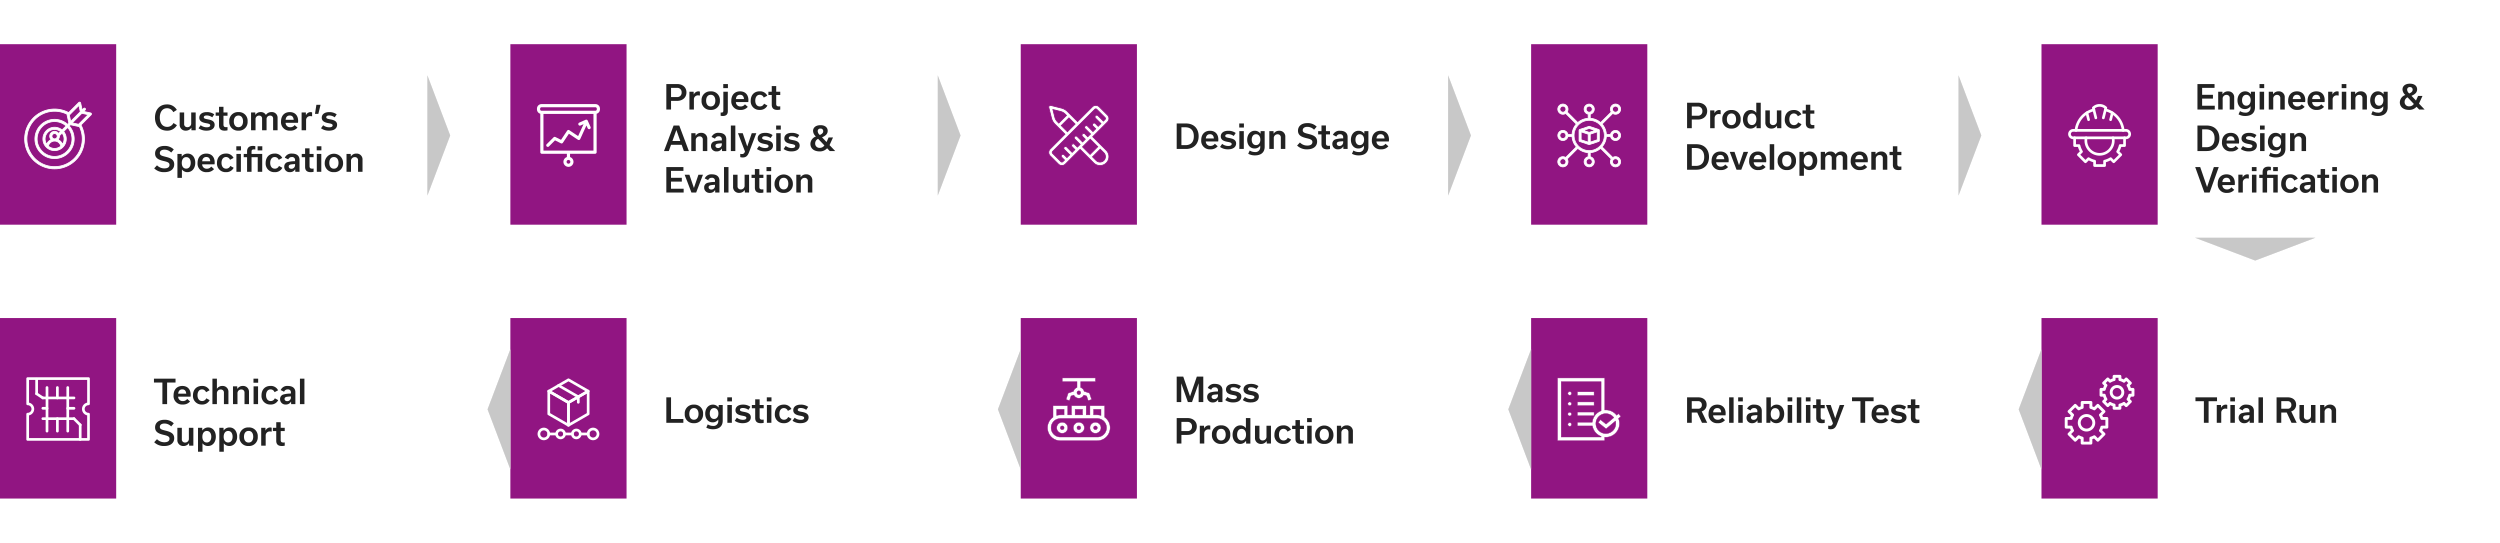 <svg xmlns="http://www.w3.org/2000/svg" xmlns:xlink="http://www.w3.org/1999/xlink" width="1205" height="261.598" viewBox="0 0 1205 261.598"><defs><filter id="a" x="41" y="0" width="180" height="129.598" filterUnits="userSpaceOnUse"><feOffset input="SourceAlpha"/><feGaussianBlur stdDeviation="5" result="b"/><feFlood flood-opacity="0.102"/><feComposite operator="in" in2="b"/><feComposite in="SourceGraphic"/></filter><filter id="c" x="41" y="132" width="180" height="129.598" filterUnits="userSpaceOnUse"><feOffset input="SourceAlpha"/><feGaussianBlur stdDeviation="5" result="d"/><feFlood flood-opacity="0.102"/><feComposite operator="in" in2="d"/><feComposite in="SourceGraphic"/></filter><filter id="e" x="287" y="0" width="180" height="129.598" filterUnits="userSpaceOnUse"><feOffset input="SourceAlpha"/><feGaussianBlur stdDeviation="5" result="f"/><feFlood flood-opacity="0.102"/><feComposite operator="in" in2="f"/><feComposite in="SourceGraphic"/></filter><filter id="g" x="287" y="132" width="180" height="129.598" filterUnits="userSpaceOnUse"><feOffset input="SourceAlpha"/><feGaussianBlur stdDeviation="5" result="h"/><feFlood flood-opacity="0.102"/><feComposite operator="in" in2="h"/><feComposite in="SourceGraphic"/></filter><filter id="i" x="533" y="0" width="180" height="129.598" filterUnits="userSpaceOnUse"><feOffset input="SourceAlpha"/><feGaussianBlur stdDeviation="5" result="j"/><feFlood flood-opacity="0.102"/><feComposite operator="in" in2="j"/><feComposite in="SourceGraphic"/></filter><filter id="k" x="533" y="132" width="180" height="129.598" filterUnits="userSpaceOnUse"><feOffset input="SourceAlpha"/><feGaussianBlur stdDeviation="5" result="l"/><feFlood flood-opacity="0.102"/><feComposite operator="in" in2="l"/><feComposite in="SourceGraphic"/></filter><filter id="m" x="779" y="0" width="180" height="129.598" filterUnits="userSpaceOnUse"><feOffset input="SourceAlpha"/><feGaussianBlur stdDeviation="5" result="n"/><feFlood flood-opacity="0.102"/><feComposite operator="in" in2="n"/><feComposite in="SourceGraphic"/></filter><filter id="o" x="779" y="132" width="180" height="129.598" filterUnits="userSpaceOnUse"><feOffset input="SourceAlpha"/><feGaussianBlur stdDeviation="5" result="p"/><feFlood flood-opacity="0.102"/><feComposite operator="in" in2="p"/><feComposite in="SourceGraphic"/></filter><filter id="q" x="1025" y="0" width="180" height="129.598" filterUnits="userSpaceOnUse"><feOffset input="SourceAlpha"/><feGaussianBlur stdDeviation="5" result="r"/><feFlood flood-opacity="0.102"/><feComposite operator="in" in2="r"/><feComposite in="SourceGraphic"/></filter><filter id="s" x="1025" y="132" width="180" height="129.598" filterUnits="userSpaceOnUse"><feOffset input="SourceAlpha"/><feGaussianBlur stdDeviation="5" result="t"/><feFlood flood-opacity="0.102"/><feComposite operator="in" in2="t"/><feComposite in="SourceGraphic"/></filter><clipPath id="u"><rect width="40" height="40" transform="translate(417 1297.5)" fill="none" stroke="#707070" stroke-width="1"/></clipPath><clipPath id="v"><rect width="40" height="40" transform="translate(663 1297.5)" fill="none" stroke="#707070" stroke-width="1"/></clipPath><clipPath id="w"><rect width="40" height="40" transform="translate(909 1297.5)" fill="none" stroke="#707070" stroke-width="1"/></clipPath><clipPath id="x"><rect width="40" height="40" transform="translate(1155 1297.5)" fill="none" stroke="#707070" stroke-width="1"/></clipPath><clipPath id="y"><rect width="40" height="40" transform="translate(1401 1297.5)" fill="none" stroke="#707070" stroke-width="1"/></clipPath><clipPath id="z"><path d="M0-682.665H30.8v30.8H0Z" transform="translate(0 682.665)"/></clipPath><clipPath id="aa"><rect width="40" height="40" transform="translate(1401 1429.5)" fill="none" stroke="#707070" stroke-width="1"/></clipPath><clipPath id="ab"><rect width="40" height="40" transform="translate(1155 1429.5)" fill="none" stroke="#707070" stroke-width="1"/></clipPath><clipPath id="ac"><rect width="40" height="40" transform="translate(909 1429.5)" fill="none" stroke="#707070" stroke-width="1"/></clipPath><clipPath id="ad"><rect width="40" height="40" transform="translate(663 1429.5)" fill="none" stroke="#707070" stroke-width="1"/></clipPath><clipPath id="ae"><path d="M0-682.665H30.252v30.252H0Z" transform="translate(0 682.665)"/></clipPath><clipPath id="ag"><rect width="40" height="40" transform="translate(417 1495.5)" fill="none" stroke="#707070" stroke-width="1"/></clipPath></defs><g transform="translate(-409 -1318.201)"><path d="M0,0H202V87H0Z" transform="translate(409 1339.5)" fill="#911582"/><path d="M0,0H202V87H0Z" transform="translate(409 1471.5)" fill="#911582"/><path d="M0,0H202V87H0Z" transform="translate(655 1339.5)" fill="#911582"/><path d="M0,0H202V87H0Z" transform="translate(655 1471.5)" fill="#911582"/><path d="M0,0H202V87H0Z" transform="translate(901 1339.5)" fill="#911582"/><path d="M0,0H202V87H0Z" transform="translate(901 1471.5)" fill="#911582"/><path d="M0,0H202V87H0Z" transform="translate(1147 1339.5)" fill="#911582"/><path d="M0,0H202V87H0Z" transform="translate(1147 1471.5)" fill="#911582"/><path d="M0,0H202V87H0Z" transform="translate(1393 1339.5)" fill="#911582"/><path d="M0,0H202V87H0Z" transform="translate(1393 1471.5)" fill="#911582"/><g transform="matrix(1, 0, 0, 1, 409, 1318.2)" filter="url(#a)"><path d="M0,0H150V99.6H0Z" transform="translate(56 15)" fill="#fff"/></g><g transform="matrix(1, 0, 0, 1, 409, 1318.2)" filter="url(#c)"><path d="M0,0H150V99.6H0Z" transform="translate(56 147)" fill="#fff"/></g><g transform="matrix(1, 0, 0, 1, 409, 1318.2)" filter="url(#e)"><path d="M0,0H150V99.6H0Z" transform="translate(302 15)" fill="#fff"/></g><g transform="matrix(1, 0, 0, 1, 409, 1318.2)" filter="url(#g)"><path d="M0,0H150V99.6H0Z" transform="translate(302 147)" fill="#fff"/></g><g transform="matrix(1, 0, 0, 1, 409, 1318.2)" filter="url(#i)"><path d="M0,0H150V99.6H0Z" transform="translate(548 15)" fill="#fff"/></g><g transform="matrix(1, 0, 0, 1, 409, 1318.2)" filter="url(#k)"><path d="M0,0H150V99.6H0Z" transform="translate(548 147)" fill="#fff"/></g><g transform="matrix(1, 0, 0, 1, 409, 1318.2)" filter="url(#m)"><path d="M0,0H150V99.6H0Z" transform="translate(794 15)" fill="#fff"/></g><g transform="matrix(1, 0, 0, 1, 409, 1318.2)" filter="url(#o)"><path d="M0,0H150V99.6H0Z" transform="translate(794 147)" fill="#fff"/></g><g transform="matrix(1, 0, 0, 1, 409, 1318.2)" filter="url(#q)"><path d="M0,0H150V99.6H0Z" transform="translate(1040 15)" fill="#fff"/></g><g transform="matrix(1, 0, 0, 1, 409, 1318.2)" filter="url(#s)"><path d="M0,0H150V99.6H0Z" transform="translate(1040 147)" fill="#fff"/></g><g transform="translate(-265 -2828.5)"><path d="M29,0,58,11H0Z" transform="translate(891 4183) rotate(90)" fill="#c9c9c9"/><path d="M29,0,58,11H0Z" transform="translate(891 4183) rotate(90)" fill="#c9c9c9" opacity="0.36"/></g><g transform="translate(1382 1486.5)"><path d="M29,0,58,11H0Z" transform="translate(0 58) rotate(-90)" fill="#c9c9c9"/><path d="M29,0,58,11H0Z" transform="translate(0 58) rotate(-90)" fill="#c9c9c9" opacity="0.36"/></g><g transform="translate(-19 -2828.5)"><path d="M29,0,58,11H0Z" transform="translate(891 4183) rotate(90)" fill="#c9c9c9"/><path d="M29,0,58,11H0Z" transform="translate(891 4183) rotate(90)" fill="#c9c9c9" opacity="0.36"/></g><g transform="translate(1136 1486.5)"><path d="M29,0,58,11H0Z" transform="translate(0 58) rotate(-90)" fill="#c9c9c9"/><path d="M29,0,58,11H0Z" transform="translate(0 58) rotate(-90)" fill="#c9c9c9" opacity="0.36"/></g><g transform="translate(227 -2828.5)"><path d="M29,0,58,11H0Z" transform="translate(891 4183) rotate(90)" fill="#c9c9c9"/><path d="M29,0,58,11H0Z" transform="translate(891 4183) rotate(90)" fill="#c9c9c9" opacity="0.36"/></g><g transform="translate(890 1486.5)"><path d="M29,0,58,11H0Z" transform="translate(0 58) rotate(-90)" fill="#c9c9c9"/><path d="M29,0,58,11H0Z" transform="translate(0 58) rotate(-90)" fill="#c9c9c9" opacity="0.36"/></g><g transform="translate(473 -2828.5)"><path d="M29,0,58,11H0Z" transform="translate(891 4183) rotate(90)" fill="#c9c9c9"/><path d="M29,0,58,11H0Z" transform="translate(891 4183) rotate(90)" fill="#c9c9c9" opacity="0.36"/></g><g transform="translate(644 1486.5)"><path d="M29,0,58,11H0Z" transform="translate(0 58) rotate(-90)" fill="#c9c9c9"/><path d="M29,0,58,11H0Z" transform="translate(0 58) rotate(-90)" fill="#c9c9c9" opacity="0.36"/></g><g transform="translate(5708 552.799) rotate(90)"><path d="M29,0,58,11H0Z" transform="translate(891 4183) rotate(90)" fill="#c9c9c9"/><path d="M29,0,58,11H0Z" transform="translate(891 4183) rotate(90)" fill="#c9c9c9" opacity="0.36"/></g><path d="M6.5,16.176A5.254,5.254,0,0,0,11.28,13.52L9.6,12.5a3.269,3.269,0,0,1-3.008,1.856c-2.48,0-3.568-2.112-3.568-4.512,0-2.416,1.12-4.48,3.5-4.48a3.242,3.242,0,0,1,2.992,1.9l1.712-1.088a5.255,5.255,0,0,0-4.768-2.64C2.784,3.536.7,6.272.7,9.872.7,13.488,2.8,16.176,6.5,16.176ZM20.32,7.408H18.16v5.2A1.772,1.772,0,0,1,16.3,14.5a1.453,1.453,0,0,1-1.536-1.6V7.408h-2.16v5.808a2.8,2.8,0,0,0,2.976,2.96,3.035,3.035,0,0,0,2.624-1.392h.032L18.288,16H20.32Zm5.28,8.768c2.464,0,3.856-1.152,3.856-2.832,0-1.776-1.568-2.288-3.152-2.592-1.456-.272-2.08-.416-2.08-1.056,0-.464.448-.848,1.408-.848a4.656,4.656,0,0,1,2.672.9l.96-1.44a5.943,5.943,0,0,0-3.6-1.072c-2.432,0-3.6,1.216-3.6,2.688,0,1.664,1.36,2.288,3.056,2.608,1.408.256,2.192.416,2.192,1.1,0,.608-.608.928-1.68.928a4.753,4.753,0,0,1-2.9-1.008l-1.024,1.472A6.383,6.383,0,0,0,25.6,16.176Zm4.352-7.2h1.616v4.688c0,1.6.832,2.512,2.672,2.512a5.927,5.927,0,0,0,1.424-.16V14.448a3.729,3.729,0,0,1-.64.048c-1.056,0-1.312-.432-1.312-1.3V8.976h1.952V7.408H33.712V4.688H31.568v2.72H29.952Zm10.976,7.2a4.16,4.16,0,0,0,4.416-4.464,4.156,4.156,0,0,0-4.416-4.48,4.164,4.164,0,0,0-4.416,4.48A4.152,4.152,0,0,0,40.928,16.176Zm0-7.28c1.488,0,2.224,1.216,2.224,2.816,0,1.584-.736,2.8-2.224,2.8S38.7,13.3,38.7,11.712C38.7,10.112,39.44,8.9,40.928,8.9Zm8.16-.336L49.04,7.408H47.008V16h2.16V10.656A1.646,1.646,0,0,1,50.9,8.928a1.326,1.326,0,0,1,1.424,1.424V16h2.16V10.656a1.633,1.633,0,0,1,1.712-1.728,1.323,1.323,0,0,1,1.44,1.424V16h2.16V10a2.69,2.69,0,0,0-2.928-2.768,3.058,3.058,0,0,0-2.7,1.376,2.7,2.7,0,0,0-2.528-1.376A2.812,2.812,0,0,0,49.12,8.56Zm14.576,2.384c.128-1.232.752-2.064,2-2.064,1.264,0,1.792.848,1.888,2.064Zm4.352,2.544a2.469,2.469,0,0,1-2.064,1.04A2.128,2.128,0,0,1,63.664,12.4h5.968a5.788,5.788,0,0,0,.064-.96c0-2.368-1.344-4.208-4.016-4.208-2.7,0-4.224,1.888-4.224,4.48A4.092,4.092,0,0,0,65.9,16.176,4.277,4.277,0,0,0,69.392,14.7ZM71.376,16h2.16V11.072a1.9,1.9,0,0,1,2.08-1.9,3.447,3.447,0,0,1,.816.1V7.376a2.283,2.283,0,0,0-.784-.144,2.453,2.453,0,0,0-2.16,1.5h-.032l-.048-1.328H71.376Zm6.448-7.92H79.44l1.072-4.368H78.5Zm6.8,8.1c2.464,0,3.856-1.152,3.856-2.832,0-1.776-1.568-2.288-3.152-2.592-1.456-.272-2.08-.416-2.08-1.056,0-.464.448-.848,1.408-.848a4.656,4.656,0,0,1,2.672.9l.96-1.44a5.943,5.943,0,0,0-3.6-1.072c-2.432,0-3.6,1.216-3.6,2.688,0,1.664,1.36,2.288,3.056,2.608,1.408.256,2.192.416,2.192,1.1,0,.608-.608.928-1.68.928a4.753,4.753,0,0,1-2.9-1.008l-1.024,1.472A6.382,6.382,0,0,0,84.624,16.176ZM5.2,36.176c3.072,0,4.768-1.536,4.768-3.744,0-2.432-1.936-3.1-4.1-3.648C4.064,28.336,3.04,28.1,3.04,26.976c0-.928.736-1.632,2.224-1.632A4.407,4.407,0,0,1,8.5,26.736L9.76,25.248A6.078,6.078,0,0,0,5.3,23.536C2.384,23.536.752,25.072.752,27.2c0,2.384,1.984,3.088,4.032,3.584,1.84.432,2.912.736,2.912,1.872,0,1.04-.768,1.712-2.48,1.712A4.815,4.815,0,0,1,1.68,32.88L.32,34.352A6.553,6.553,0,0,0,5.2,36.176Zm11.152,0c2.32,0,3.76-2,3.76-4.512s-1.376-4.432-3.7-4.432a3.386,3.386,0,0,0-2.784,1.456H13.6l-.048-1.28H11.52v11.52h2.16V34.9h.032A3.217,3.217,0,0,0,16.352,36.176Zm-.608-1.7c-1.376,0-2.128-1.152-2.128-2.736,0-1.568.72-2.816,2.144-2.816,1.5,0,2.16,1.312,2.16,2.768C17.92,33.248,17.2,34.48,15.744,34.48Zm7.7-3.536c.128-1.232.752-2.064,2-2.064,1.264,0,1.792.848,1.888,2.064Zm4.352,2.544a2.469,2.469,0,0,1-2.064,1.04A2.128,2.128,0,0,1,23.44,32.4h5.968a5.788,5.788,0,0,0,.064-.96c0-2.368-1.344-4.208-4.016-4.208-2.7,0-4.224,1.888-4.224,4.48a4.092,4.092,0,0,0,4.448,4.464A4.277,4.277,0,0,0,29.168,34.7Zm7.12,2.688a3.893,3.893,0,0,0,3.712-2.1l-1.632-.9a2.1,2.1,0,0,1-1.984,1.328c-1.52,0-2.24-1.248-2.24-2.8,0-1.568.736-2.816,2.176-2.816a2.036,2.036,0,0,1,1.92,1.344l1.7-.912a3.824,3.824,0,0,0-3.648-2.1c-2.8,0-4.336,1.952-4.336,4.512A4.114,4.114,0,0,0,34.912,36.176ZM39.9,25.68H42.16V23.712H39.9ZM42.112,36V27.408h-2.16V36Zm2.976,0h2.16V28.976h2.976V36h2.16V27.408H47.248V26.32c0-.768.288-1.1,1.2-1.1a3.534,3.534,0,0,1,.624.048V23.68a4.543,4.543,0,0,0-1.168-.144c-1.92,0-2.816.976-2.816,2.672v1.2H43.472v1.568h1.616Zm5.088-10.32h2.256V23.712H50.176Zm8.208,10.5a3.893,3.893,0,0,0,3.712-2.1l-1.632-.9a2.1,2.1,0,0,1-1.984,1.328c-1.52,0-2.24-1.248-2.24-2.8,0-1.568.736-2.816,2.176-2.816a2.036,2.036,0,0,1,1.92,1.344l1.7-.912a3.824,3.824,0,0,0-3.648-2.1c-2.8,0-4.336,1.952-4.336,4.512A4.114,4.114,0,0,0,58.384,36.176ZM70.368,36V30.256c0-1.888-1.28-3.024-3.6-3.024a3.435,3.435,0,0,0-3.488,1.984l1.664.816A1.7,1.7,0,0,1,66.672,28.9a1.361,1.361,0,0,1,1.552,1.36v.64a13.88,13.88,0,0,0-3.584.432,2.21,2.21,0,0,0-1.632,2.24,2.547,2.547,0,0,0,2.736,2.608,2.741,2.741,0,0,0,2.512-1.392h.032L68.336,36Zm-3.936-1.44c-.816,0-1.28-.464-1.28-1.088,0-.7.576-.944,1.264-1.04.576-.08,1.3-.128,1.808-.16v.464A1.748,1.748,0,0,1,66.432,34.56Zm5.008-5.584h1.616v4.688c0,1.6.832,2.512,2.672,2.512a5.927,5.927,0,0,0,1.424-.16V34.448a3.729,3.729,0,0,1-.64.048c-1.056,0-1.312-.432-1.312-1.3V28.976h1.952V27.408H75.2v-2.72H73.056v2.72H71.44Zm7.216-3.3h2.256V23.712H78.656ZM80.864,36V27.408H78.7V36Zm6.08.176a4.16,4.16,0,0,0,4.416-4.464,4.416,4.416,0,1,0-8.832,0A4.152,4.152,0,0,0,86.944,36.176Zm0-7.28c1.488,0,2.224,1.216,2.224,2.816,0,1.584-.736,2.8-2.224,2.8s-2.224-1.216-2.224-2.8C84.72,30.112,85.456,28.9,86.944,28.9Zm6.08,7.1h2.16V30.832a1.784,1.784,0,0,1,1.856-1.9,1.465,1.465,0,0,1,1.536,1.584V36h2.16V30.192a2.793,2.793,0,0,0-2.976-2.96,2.962,2.962,0,0,0-2.624,1.392H95.1l-.048-1.216H93.024Z" transform="translate(483 1365)" fill="#222"/><path d="M6.544,16V5.568h4.064V3.712H.208V5.568H4.272V16Zm5.328-5.056c.128-1.232.752-2.064,2-2.064,1.264,0,1.792.848,1.888,2.064Zm4.352,2.544a2.469,2.469,0,0,1-2.064,1.04A2.128,2.128,0,0,1,11.872,12.4H17.84a5.788,5.788,0,0,0,.064-.96c0-2.368-1.344-4.208-4.016-4.208-2.7,0-4.224,1.888-4.224,4.48a4.092,4.092,0,0,0,4.448,4.464A4.277,4.277,0,0,0,17.6,14.7Zm7.12,2.688a3.893,3.893,0,0,0,3.712-2.1l-1.632-.9a2.1,2.1,0,0,1-1.984,1.328c-1.52,0-2.24-1.248-2.24-2.8,0-1.568.736-2.816,2.176-2.816A2.036,2.036,0,0,1,25.3,10.24l1.7-.912a3.824,3.824,0,0,0-3.648-2.1c-2.8,0-4.336,1.952-4.336,4.512A4.114,4.114,0,0,0,23.344,16.176ZM28.384,16h2.16V10.832a1.784,1.784,0,0,1,1.856-1.9,1.456,1.456,0,0,1,1.536,1.584V16H36.1V10.16a2.755,2.755,0,0,0-2.928-2.928,2.942,2.942,0,0,0-2.592,1.344h-.032V3.712h-2.16Zm9.92,0h2.16V10.832a1.784,1.784,0,0,1,1.856-1.9,1.465,1.465,0,0,1,1.536,1.584V16h2.16V10.192a2.793,2.793,0,0,0-2.976-2.96,2.962,2.962,0,0,0-2.624,1.392h-.032l-.048-1.216H38.3ZM48.176,5.68h2.256V3.712H48.176ZM50.384,16V7.408h-2.16V16Zm6,.176a3.893,3.893,0,0,0,3.712-2.1l-1.632-.9a2.1,2.1,0,0,1-1.984,1.328c-1.52,0-2.24-1.248-2.24-2.8,0-1.568.736-2.816,2.176-2.816a2.036,2.036,0,0,1,1.92,1.344l1.7-.912a3.824,3.824,0,0,0-3.648-2.1c-2.8,0-4.336,1.952-4.336,4.512A4.114,4.114,0,0,0,56.384,16.176ZM68.368,16V10.256c0-1.888-1.28-3.024-3.6-3.024A3.435,3.435,0,0,0,61.28,9.216l1.664.816A1.7,1.7,0,0,1,64.672,8.9a1.361,1.361,0,0,1,1.552,1.36v.64a13.88,13.88,0,0,0-3.584.432,2.21,2.21,0,0,0-1.632,2.24,2.547,2.547,0,0,0,2.736,2.608,2.741,2.741,0,0,0,2.512-1.392h.032L66.336,16Zm-3.936-1.44c-.816,0-1.28-.464-1.28-1.088,0-.7.576-.944,1.264-1.04.576-.08,1.3-.128,1.808-.16v.464A1.748,1.748,0,0,1,64.432,14.56Zm8.3,1.44V3.712h-2.16V16ZM5.2,36.176c3.072,0,4.768-1.536,4.768-3.744,0-2.432-1.936-3.1-4.1-3.648C4.064,28.336,3.04,28.1,3.04,26.976c0-.928.736-1.632,2.224-1.632A4.407,4.407,0,0,1,8.5,26.736L9.76,25.248A6.078,6.078,0,0,0,5.3,23.536C2.384,23.536.752,25.072.752,27.2c0,2.384,1.984,3.088,4.032,3.584,1.84.432,2.912.736,2.912,1.872,0,1.04-.768,1.712-2.48,1.712A4.815,4.815,0,0,1,1.68,32.88L.32,34.352A6.553,6.553,0,0,0,5.2,36.176Zm14-8.768H17.04v5.2A1.772,1.772,0,0,1,15.184,34.5a1.453,1.453,0,0,1-1.536-1.6V27.408h-2.16v5.808a2.8,2.8,0,0,0,2.976,2.96,3.035,3.035,0,0,0,2.624-1.392h.032L17.168,36H19.2Zm7.072,8.768c2.32,0,3.76-2,3.76-4.512s-1.376-4.432-3.7-4.432a3.386,3.386,0,0,0-2.784,1.456H23.52l-.048-1.28H21.44v11.52H23.6V34.9h.032A3.217,3.217,0,0,0,26.272,36.176Zm-.608-1.7c-1.376,0-2.128-1.152-2.128-2.736,0-1.568.72-2.816,2.144-2.816,1.5,0,2.16,1.312,2.16,2.768C27.84,33.248,27.12,34.48,25.664,34.48Zm10.88,1.7c2.32,0,3.76-2,3.76-4.512s-1.376-4.432-3.7-4.432a3.386,3.386,0,0,0-2.784,1.456h-.032l-.048-1.28H31.712v11.52h2.16V34.9H33.9A3.217,3.217,0,0,0,36.544,36.176Zm-.608-1.7c-1.376,0-2.128-1.152-2.128-2.736,0-1.568.72-2.816,2.144-2.816,1.5,0,2.16,1.312,2.16,2.768C38.112,33.248,37.392,34.48,35.936,34.48Zm9.888,1.7a4.16,4.16,0,0,0,4.416-4.464,4.156,4.156,0,0,0-4.416-4.48,4.164,4.164,0,0,0-4.416,4.48A4.152,4.152,0,0,0,45.824,36.176Zm0-7.28c1.488,0,2.224,1.216,2.224,2.816,0,1.584-.736,2.8-2.224,2.8S43.6,33.3,43.6,31.712C43.6,30.112,44.336,28.9,45.824,28.9ZM51.9,36h2.16V31.072a1.9,1.9,0,0,1,2.08-1.9,3.446,3.446,0,0,1,.816.1V27.376a2.283,2.283,0,0,0-.784-.144,2.453,2.453,0,0,0-2.16,1.5h-.032l-.048-1.328H51.9Zm5.632-7.024h1.616v4.688c0,1.6.832,2.512,2.672,2.512a5.927,5.927,0,0,0,1.424-.16V34.448a3.729,3.729,0,0,1-.64.048c-1.056,0-1.312-.432-1.312-1.3V28.976h1.952V27.408H61.3v-2.72H59.152v2.72H57.536Z" transform="translate(483 1497)" fill="#222"/><path d="M1.168,3.712V16H3.44V11.824H6.352c2.544,0,4.512-1.52,4.512-4.1S8.848,3.712,6.4,3.712ZM3.44,9.984V5.552H6.32A2.064,2.064,0,0,1,8.544,7.776,2.06,2.06,0,0,1,6.32,9.984ZM12.3,16h2.16V11.072a1.9,1.9,0,0,1,2.08-1.9,3.447,3.447,0,0,1,.816.1V7.376a2.283,2.283,0,0,0-.784-.144,2.453,2.453,0,0,0-2.16,1.5h-.032l-.048-1.328H12.3Zm10.272.176a4.16,4.16,0,0,0,4.416-4.464,4.156,4.156,0,0,0-4.416-4.48,4.164,4.164,0,0,0-4.416,4.48A4.152,4.152,0,0,0,22.576,16.176Zm0-7.28c1.488,0,2.224,1.216,2.224,2.816,0,1.584-.736,2.8-2.224,2.8s-2.224-1.216-2.224-2.8C20.352,10.112,21.088,8.9,22.576,8.9Zm4.784,10.1a5.016,5.016,0,0,0,1.024.112c1.728,0,2.432-.88,2.432-2.336V7.408h-2.16V16.48c0,.64-.208.976-.88.976a3.64,3.64,0,0,1-.416-.032ZM28.608,5.68h2.256V3.712H28.608Zm6.1,5.264c.128-1.232.752-2.064,2-2.064,1.264,0,1.792.848,1.888,2.064Zm4.352,2.544a2.469,2.469,0,0,1-2.064,1.04A2.128,2.128,0,0,1,34.7,12.4h5.968a5.788,5.788,0,0,0,.064-.96c0-2.368-1.344-4.208-4.016-4.208-2.7,0-4.224,1.888-4.224,4.48a4.092,4.092,0,0,0,4.448,4.464A4.277,4.277,0,0,0,40.432,14.7Zm7.12,2.688a3.893,3.893,0,0,0,3.712-2.1l-1.632-.9a2.1,2.1,0,0,1-1.984,1.328c-1.52,0-2.24-1.248-2.24-2.8,0-1.568.736-2.816,2.176-2.816a2.036,2.036,0,0,1,1.92,1.344l1.7-.912a3.824,3.824,0,0,0-3.648-2.1c-2.8,0-4.336,1.952-4.336,4.512A4.114,4.114,0,0,0,46.176,16.176Zm4.192-7.2h1.616v4.688c0,1.6.832,2.512,2.672,2.512a5.927,5.927,0,0,0,1.424-.16V14.448a3.729,3.729,0,0,1-.64.048c-1.056,0-1.312-.432-1.312-1.3V8.976H56.08V7.408H54.128V4.688H51.984v2.72H50.368ZM9.632,36h2.4L7.408,23.712H4.672L.048,36h2.32L3.44,32.992H8.56ZM4.1,31.168l1.888-5.28h.032L7.9,31.168ZM13.2,36h2.16V30.832a1.784,1.784,0,0,1,1.856-1.9,1.465,1.465,0,0,1,1.536,1.584V36h2.16V30.192a2.793,2.793,0,0,0-2.976-2.96,2.962,2.962,0,0,0-2.624,1.392H15.28l-.048-1.216H13.2Zm16.864,0V30.256c0-1.888-1.28-3.024-3.6-3.024a3.435,3.435,0,0,0-3.488,1.984l1.664.816A1.7,1.7,0,0,1,26.368,28.9a1.361,1.361,0,0,1,1.552,1.36v.64a13.88,13.88,0,0,0-3.584.432,2.21,2.21,0,0,0-1.632,2.24,2.547,2.547,0,0,0,2.736,2.608,2.741,2.741,0,0,0,2.512-1.392h.032L28.032,36Zm-3.936-1.44c-.816,0-1.28-.464-1.28-1.088,0-.7.576-.944,1.264-1.04.576-.08,1.3-.128,1.808-.16v.464A1.748,1.748,0,0,1,26.128,34.56Zm8.3,1.44V23.712h-2.16V36Zm7.92-8.592-2.16,6.352H40.16L38,27.408H35.712l3.36,8.8c-.3.96-.752,1.248-1.52,1.248a3.192,3.192,0,0,1-.752-.1v1.568a3.7,3.7,0,0,0,1.184.176c1.584,0,2.384-.768,3.056-2.528l3.5-9.168Zm6.384,8.768c2.464,0,3.856-1.152,3.856-2.832,0-1.776-1.568-2.288-3.152-2.592-1.456-.272-2.08-.416-2.08-1.056,0-.464.448-.848,1.408-.848a4.656,4.656,0,0,1,2.672.9l.96-1.44a5.943,5.943,0,0,0-3.6-1.072c-2.432,0-3.6,1.216-3.6,2.688,0,1.664,1.36,2.288,3.056,2.608,1.408.256,2.192.416,2.192,1.1,0,.608-.608.928-1.68.928a4.753,4.753,0,0,1-2.9-1.008l-1.024,1.472A6.382,6.382,0,0,0,48.736,36.176Zm5.36-10.5h2.256V23.712H54.1ZM56.3,36V27.408h-2.16V36Zm5.28.176c2.464,0,3.856-1.152,3.856-2.832,0-1.776-1.568-2.288-3.152-2.592-1.456-.272-2.08-.416-2.08-1.056,0-.464.448-.848,1.408-.848a4.656,4.656,0,0,1,2.672.9l.96-1.44a5.943,5.943,0,0,0-3.6-1.072c-2.432,0-3.6,1.216-3.6,2.688,0,1.664,1.36,2.288,3.056,2.608,1.408.256,2.192.416,2.192,1.1,0,.608-.608.928-1.68.928a4.753,4.753,0,0,1-2.9-1.008L57.7,35.024A6.382,6.382,0,0,0,61.584,36.176ZM82.56,36l-2.72-2.848,1.68-3.7H79.392L78.4,31.664l-2.176-2.272.5-.24c1.488-.72,2.224-1.6,2.224-2.88,0-1.632-1.312-2.736-3.456-2.736-2.432,0-3.6,1.28-3.6,2.8a3.724,3.724,0,0,0,1.3,2.576l.08.08a3.865,3.865,0,0,0-2.656,3.568c0,2.064,1.6,3.616,4.416,3.616a4.554,4.554,0,0,0,3.632-1.52L79.936,36ZM75.488,25.184a1.192,1.192,0,0,1,1.3,1.264c0,.656-.368,1.2-1.376,1.68l-.272.128-.128-.128a2.429,2.429,0,0,1-.88-1.68A1.2,1.2,0,0,1,75.488,25.184ZM77.36,33.3a2.611,2.611,0,0,1-2.224,1.168,2.047,2.047,0,0,1-2.224-2.112,2.4,2.4,0,0,1,1.424-2.24ZM9.52,56V54.16h-6.1V50.72H8.64V48.9H3.424V45.552H9.408v-1.84H1.168V56Zm7.12-8.592L14.48,53.76h-.032l-2.16-6.352H10L13.264,56h2.288l3.28-8.592ZM26.768,56V50.256c0-1.888-1.28-3.024-3.6-3.024a3.435,3.435,0,0,0-3.488,1.984l1.664.816A1.7,1.7,0,0,1,23.072,48.9a1.361,1.361,0,0,1,1.552,1.36v.64a13.88,13.88,0,0,0-3.584.432,2.21,2.21,0,0,0-1.632,2.24,2.547,2.547,0,0,0,2.736,2.608,2.741,2.741,0,0,0,2.512-1.392h.032L24.736,56Zm-3.936-1.44c-.816,0-1.28-.464-1.28-1.088,0-.7.576-.944,1.264-1.04.576-.08,1.3-.128,1.808-.16v.464A1.748,1.748,0,0,1,22.832,54.56Zm8.3,1.44V43.712h-2.16V56Zm9.92-8.592H38.9v5.2A1.772,1.772,0,0,1,37.04,54.5,1.453,1.453,0,0,1,35.5,52.9V47.408h-2.16v5.808a2.8,2.8,0,0,0,2.976,2.96,3.035,3.035,0,0,0,2.624-1.392h.032L39.024,56h2.032Zm1.184,1.568h1.616v4.688c0,1.6.832,2.512,2.672,2.512a5.927,5.927,0,0,0,1.424-.16V54.448a3.729,3.729,0,0,1-.64.048C46.256,54.5,46,54.064,46,53.2V48.976h1.952V47.408H46v-2.72H43.856v2.72H42.24Zm7.216-3.3h2.256V43.712H49.456ZM51.664,56V47.408H49.5V56Zm6.08.176a4.16,4.16,0,0,0,4.416-4.464,4.416,4.416,0,1,0-8.832,0A4.152,4.152,0,0,0,57.744,56.176Zm0-7.28c1.488,0,2.224,1.216,2.224,2.816,0,1.584-.736,2.8-2.224,2.8s-2.224-1.216-2.224-2.8C55.52,50.112,56.256,48.9,57.744,48.9Zm6.08,7.1h2.16V50.832a1.784,1.784,0,0,1,1.856-1.9,1.465,1.465,0,0,1,1.536,1.584V56h2.16V50.192a2.793,2.793,0,0,0-2.976-2.96,2.962,2.962,0,0,0-2.624,1.392H65.9l-.048-1.216H63.824Z" transform="translate(729 1355)" fill="#222"/><path d="M1.168,16H9.376V14.144H3.44V3.712H1.168Zm13.3.176a4.16,4.16,0,0,0,4.416-4.464,4.156,4.156,0,0,0-4.416-4.48,4.164,4.164,0,0,0-4.416,4.48A4.152,4.152,0,0,0,14.464,16.176Zm0-7.28c1.488,0,2.224,1.216,2.224,2.816,0,1.584-.736,2.8-2.224,2.8s-2.224-1.216-2.224-2.8C12.24,10.112,12.976,8.9,14.464,8.9ZM28.352,7.408H26.416L26.352,8.64H26.32a3.213,3.213,0,0,0-2.7-1.408c-2.288,0-3.7,1.968-3.7,4.352s1.392,4.192,3.568,4.192a3.165,3.165,0,0,0,2.688-1.36h.032v.592a2.275,2.275,0,0,1-2.576,2.48,4.66,4.66,0,0,1-2.5-.736l-.7,1.568a6.548,6.548,0,0,0,3.248.784c2.8,0,4.672-1.344,4.672-4.16Zm-4.16,6.736c-1.424,0-2.08-1.216-2.08-2.608,0-1.456.688-2.64,2.08-2.64,1.328,0,2.08,1.12,2.08,2.608S25.536,14.144,24.192,14.144ZM30.544,5.68H32.8V3.712H30.544ZM32.752,16V7.408h-2.16V16Zm5.28.176c2.464,0,3.856-1.152,3.856-2.832,0-1.776-1.568-2.288-3.152-2.592-1.456-.272-2.08-.416-2.08-1.056,0-.464.448-.848,1.408-.848a4.656,4.656,0,0,1,2.672.9L41.7,8.3a5.943,5.943,0,0,0-3.6-1.072c-2.432,0-3.6,1.216-3.6,2.688,0,1.664,1.36,2.288,3.056,2.608,1.408.256,2.192.416,2.192,1.1,0,.608-.608.928-1.68.928a4.753,4.753,0,0,1-2.9-1.008l-1.024,1.472A6.383,6.383,0,0,0,38.032,16.176Zm4.352-7.2H44v4.688c0,1.6.832,2.512,2.672,2.512a5.927,5.927,0,0,0,1.424-.16V14.448a3.729,3.729,0,0,1-.64.048c-1.056,0-1.312-.432-1.312-1.3V8.976H48.1V7.408H46.144V4.688H44v2.72H42.384ZM49.6,5.68h2.256V3.712H49.6ZM51.808,16V7.408h-2.16V16Zm6,.176a3.893,3.893,0,0,0,3.712-2.1l-1.632-.9A2.1,2.1,0,0,1,57.9,14.512c-1.52,0-2.24-1.248-2.24-2.8,0-1.568.736-2.816,2.176-2.816a2.036,2.036,0,0,1,1.92,1.344l1.7-.912a3.824,3.824,0,0,0-3.648-2.1c-2.8,0-4.336,1.952-4.336,4.512A4.114,4.114,0,0,0,57.808,16.176Zm8.08,0c2.464,0,3.856-1.152,3.856-2.832,0-1.776-1.568-2.288-3.152-2.592-1.456-.272-2.08-.416-2.08-1.056,0-.464.448-.848,1.408-.848a4.656,4.656,0,0,1,2.672.9l.96-1.44a5.943,5.943,0,0,0-3.6-1.072c-2.432,0-3.6,1.216-3.6,2.688,0,1.664,1.36,2.288,3.056,2.608,1.408.256,2.192.416,2.192,1.1,0,.608-.608.928-1.68.928a4.753,4.753,0,0,1-2.9-1.008L62,15.024A6.383,6.383,0,0,0,65.888,16.176Z" transform="translate(729 1506)" fill="#222"/><path d="M1.168,16h4.48c3.872,0,6.1-2.544,6.1-6.16,0-3.312-1.92-6.128-6.192-6.128H1.168ZM3.44,14.16V5.552H5.328c2.432,0,4.1,1.344,4.1,4.32,0,2.864-1.5,4.288-3.984,4.288ZM15.2,10.944c.128-1.232.752-2.064,2-2.064,1.264,0,1.792.848,1.888,2.064Zm4.352,2.544a2.469,2.469,0,0,1-2.064,1.04A2.128,2.128,0,0,1,15.2,12.4h5.968a5.788,5.788,0,0,0,.064-.96c0-2.368-1.344-4.208-4.016-4.208-2.7,0-4.224,1.888-4.224,4.48a4.092,4.092,0,0,0,4.448,4.464A4.277,4.277,0,0,0,20.928,14.7Zm6.4,2.688c2.464,0,3.856-1.152,3.856-2.832,0-1.776-1.568-2.288-3.152-2.592-1.456-.272-2.08-.416-2.08-1.056,0-.464.448-.848,1.408-.848a4.656,4.656,0,0,1,2.672.9l.96-1.44a5.943,5.943,0,0,0-3.6-1.072c-2.432,0-3.6,1.216-3.6,2.688,0,1.664,1.36,2.288,3.056,2.608,1.408.256,2.192.416,2.192,1.1,0,.608-.608.928-1.68.928a4.753,4.753,0,0,1-2.9-1.008l-1.024,1.472A6.383,6.383,0,0,0,25.952,16.176Zm5.36-10.5h2.256V3.712H31.312ZM33.52,16V7.408H31.36V16ZM43.568,7.408H41.632L41.568,8.64h-.032a3.213,3.213,0,0,0-2.7-1.408c-2.288,0-3.7,1.968-3.7,4.352s1.392,4.192,3.568,4.192a3.165,3.165,0,0,0,2.688-1.36h.032v.592a2.275,2.275,0,0,1-2.576,2.48,4.66,4.66,0,0,1-2.5-.736l-.7,1.568A6.548,6.548,0,0,0,38.9,19.1c2.8,0,4.672-1.344,4.672-4.16Zm-4.16,6.736c-1.424,0-2.08-1.216-2.08-2.608,0-1.456.688-2.64,2.08-2.64,1.328,0,2.08,1.12,2.08,2.608S40.752,14.144,39.408,14.144ZM45.808,16h2.16V10.832a1.784,1.784,0,0,1,1.856-1.9,1.465,1.465,0,0,1,1.536,1.584V16h2.16V10.192a2.793,2.793,0,0,0-2.976-2.96A2.962,2.962,0,0,0,47.92,8.624h-.032L47.84,7.408H45.808Zm18.272.176c3.072,0,4.768-1.536,4.768-3.744,0-2.432-1.936-3.1-4.1-3.648C62.944,8.336,61.92,8.1,61.92,6.976c0-.928.736-1.632,2.224-1.632a4.407,4.407,0,0,1,3.232,1.392L68.64,5.248a6.078,6.078,0,0,0-4.464-1.712c-2.912,0-4.544,1.536-4.544,3.664,0,2.384,1.984,3.088,4.032,3.584,1.84.432,2.912.736,2.912,1.872,0,1.04-.768,1.712-2.48,1.712A4.815,4.815,0,0,1,60.56,12.88L59.2,14.352A6.553,6.553,0,0,0,64.08,16.176Zm5.264-7.2H70.96v4.688c0,1.6.832,2.512,2.672,2.512a5.927,5.927,0,0,0,1.424-.16V14.448a3.729,3.729,0,0,1-.64.048c-1.056,0-1.312-.432-1.312-1.3V8.976h1.952V7.408H73.1V4.688H70.96v2.72H69.344ZM83.552,16V10.256c0-1.888-1.28-3.024-3.6-3.024a3.435,3.435,0,0,0-3.488,1.984l1.664.816A1.7,1.7,0,0,1,79.856,8.9a1.361,1.361,0,0,1,1.552,1.36v.64a13.88,13.88,0,0,0-3.584.432,2.21,2.21,0,0,0-1.632,2.24,2.547,2.547,0,0,0,2.736,2.608,2.741,2.741,0,0,0,2.512-1.392h.032L81.52,16Zm-3.936-1.44c-.816,0-1.28-.464-1.28-1.088,0-.7.576-.944,1.264-1.04.576-.08,1.3-.128,1.808-.16v.464A1.748,1.748,0,0,1,79.616,14.56ZM93.568,7.408H91.632L91.568,8.64h-.032a3.213,3.213,0,0,0-2.7-1.408c-2.288,0-3.7,1.968-3.7,4.352s1.392,4.192,3.568,4.192a3.165,3.165,0,0,0,2.688-1.36h.032v.592a2.275,2.275,0,0,1-2.576,2.48,4.66,4.66,0,0,1-2.5-.736l-.7,1.568A6.548,6.548,0,0,0,88.9,19.1c2.8,0,4.672-1.344,4.672-4.16Zm-4.16,6.736c-1.424,0-2.08-1.216-2.08-2.608,0-1.456.688-2.64,2.08-2.64,1.328,0,2.08,1.12,2.08,2.608S90.752,14.144,89.408,14.144Zm8.048-3.2c.128-1.232.752-2.064,2-2.064,1.264,0,1.792.848,1.888,2.064Zm4.352,2.544a2.469,2.469,0,0,1-2.064,1.04A2.128,2.128,0,0,1,97.456,12.4h5.968a5.788,5.788,0,0,0,.064-.96c0-2.368-1.344-4.208-4.016-4.208-2.7,0-4.224,1.888-4.224,4.48A4.092,4.092,0,0,0,99.7,16.176a4.277,4.277,0,0,0,3.488-1.472Z" transform="translate(975 1374)" fill="#222"/><path d="M10.88,3.712,7.616,13.2H7.584L4.32,3.712H1.168V16H3.36V7.056h.032L6.56,16H8.544l3.168-8.992h.032V16h2.24V3.712ZM23.216,16V10.256c0-1.888-1.28-3.024-3.6-3.024a3.435,3.435,0,0,0-3.488,1.984l1.664.816A1.7,1.7,0,0,1,19.52,8.9a1.361,1.361,0,0,1,1.552,1.36v.64a13.88,13.88,0,0,0-3.584.432,2.21,2.21,0,0,0-1.632,2.24,2.547,2.547,0,0,0,2.736,2.608A2.741,2.741,0,0,0,21.1,14.784h.032L21.184,16ZM19.28,14.56c-.816,0-1.28-.464-1.28-1.088,0-.7.576-.944,1.264-1.04.576-.08,1.3-.128,1.808-.16v.464A1.748,1.748,0,0,1,19.28,14.56Zm9.184,1.616c2.464,0,3.856-1.152,3.856-2.832,0-1.776-1.568-2.288-3.152-2.592-1.456-.272-2.08-.416-2.08-1.056,0-.464.448-.848,1.408-.848a4.656,4.656,0,0,1,2.672.9l.96-1.44a5.943,5.943,0,0,0-3.6-1.072c-2.432,0-3.6,1.216-3.6,2.688,0,1.664,1.36,2.288,3.056,2.608,1.408.256,2.192.416,2.192,1.1,0,.608-.608.928-1.68.928a4.753,4.753,0,0,1-2.9-1.008l-1.024,1.472A6.383,6.383,0,0,0,28.464,16.176Zm8.448,0c2.464,0,3.856-1.152,3.856-2.832,0-1.776-1.568-2.288-3.152-2.592-1.456-.272-2.08-.416-2.08-1.056,0-.464.448-.848,1.408-.848a4.656,4.656,0,0,1,2.672.9l.96-1.44a5.943,5.943,0,0,0-3.6-1.072c-2.432,0-3.6,1.216-3.6,2.688,0,1.664,1.36,2.288,3.056,2.608,1.408.256,2.192.416,2.192,1.1,0,.608-.608.928-1.68.928a4.753,4.753,0,0,1-2.9-1.008l-1.024,1.472A6.383,6.383,0,0,0,36.912,16.176ZM1.168,23.712V36H3.44V31.824H6.352c2.544,0,4.512-1.52,4.512-4.1S8.848,23.712,6.4,23.712ZM3.44,29.984V25.552H6.32a2.064,2.064,0,0,1,2.224,2.224A2.06,2.06,0,0,1,6.32,29.984ZM12.3,36h2.16V31.072a1.9,1.9,0,0,1,2.08-1.9,3.447,3.447,0,0,1,.816.1V27.376a2.283,2.283,0,0,0-.784-.144,2.453,2.453,0,0,0-2.16,1.5h-.032l-.048-1.328H12.3Zm10.272.176a4.16,4.16,0,0,0,4.416-4.464,4.156,4.156,0,0,0-4.416-4.48,4.164,4.164,0,0,0-4.416,4.48A4.152,4.152,0,0,0,22.576,36.176Zm0-7.28c1.488,0,2.224,1.216,2.224,2.816,0,1.584-.736,2.8-2.224,2.8s-2.224-1.216-2.224-2.8C20.352,30.112,21.088,28.9,22.576,28.9Zm9.2,7.28a3.348,3.348,0,0,0,2.8-1.472h.032l.048,1.3h2.032V23.712h-2.16v4.816H34.5a3.23,3.23,0,0,0-2.64-1.3c-2.3,0-3.76,1.984-3.76,4.544C28.1,34.224,29.472,36.176,31.776,36.176Zm.624-1.7c-1.44,0-2.112-1.312-2.112-2.752,0-1.52.688-2.8,2.144-2.8,1.392,0,2.16,1.1,2.16,2.768C34.592,33.3,33.824,34.48,32.4,34.48Zm14.208-7.072h-2.16v5.2A1.772,1.772,0,0,1,42.592,34.5a1.453,1.453,0,0,1-1.536-1.6V27.408H38.9v5.808a2.8,2.8,0,0,0,2.976,2.96A3.035,3.035,0,0,0,44.5,34.784h.032L44.576,36h2.032Zm6,8.768a3.893,3.893,0,0,0,3.712-2.1l-1.632-.9A2.1,2.1,0,0,1,52.7,34.512c-1.52,0-2.24-1.248-2.24-2.8,0-1.568.736-2.816,2.176-2.816a2.036,2.036,0,0,1,1.92,1.344l1.7-.912a3.824,3.824,0,0,0-3.648-2.1c-2.8,0-4.336,1.952-4.336,4.512A4.114,4.114,0,0,0,52.608,36.176Zm4.192-7.2h1.616v4.688c0,1.6.832,2.512,2.672,2.512a5.927,5.927,0,0,0,1.424-.16V34.448a3.729,3.729,0,0,1-.64.048c-1.056,0-1.312-.432-1.312-1.3V28.976h1.952V27.408H60.56v-2.72H58.416v2.72H56.8Zm7.216-3.3h2.256V23.712H64.016ZM66.224,36V27.408h-2.16V36Zm6.08.176a4.16,4.16,0,0,0,4.416-4.464,4.416,4.416,0,1,0-8.832,0A4.152,4.152,0,0,0,72.3,36.176Zm0-7.28c1.488,0,2.224,1.216,2.224,2.816,0,1.584-.736,2.8-2.224,2.8s-2.224-1.216-2.224-2.8C70.08,30.112,70.816,28.9,72.3,28.9Zm6.08,7.1h2.16V30.832a1.784,1.784,0,0,1,1.856-1.9,1.465,1.465,0,0,1,1.536,1.584V36H86.1V30.192a2.793,2.793,0,0,0-2.976-2.96A2.962,2.962,0,0,0,80.5,28.624h-.032l-.048-1.216H78.384Z" transform="translate(975 1496)" fill="#222"/><path d="M1.168,3.712V16H3.44V11.824H6.352c2.544,0,4.512-1.52,4.512-4.1S8.848,3.712,6.4,3.712ZM3.44,9.984V5.552H6.32A2.064,2.064,0,0,1,8.544,7.776,2.06,2.06,0,0,1,6.32,9.984ZM12.3,16h2.16V11.072a1.9,1.9,0,0,1,2.08-1.9,3.447,3.447,0,0,1,.816.1V7.376a2.283,2.283,0,0,0-.784-.144,2.453,2.453,0,0,0-2.16,1.5h-.032l-.048-1.328H12.3Zm10.272.176a4.16,4.16,0,0,0,4.416-4.464,4.156,4.156,0,0,0-4.416-4.48,4.164,4.164,0,0,0-4.416,4.48A4.152,4.152,0,0,0,22.576,16.176Zm0-7.28c1.488,0,2.224,1.216,2.224,2.816,0,1.584-.736,2.8-2.224,2.8s-2.224-1.216-2.224-2.8C20.352,10.112,21.088,8.9,22.576,8.9Zm9.2,7.28a3.348,3.348,0,0,0,2.8-1.472h.032l.048,1.3h2.032V3.712h-2.16V8.528H34.5a3.23,3.23,0,0,0-2.64-1.3c-2.3,0-3.76,1.984-3.76,4.544C28.1,14.224,29.472,16.176,31.776,16.176Zm.624-1.7c-1.44,0-2.112-1.312-2.112-2.752,0-1.52.688-2.8,2.144-2.8,1.392,0,2.16,1.1,2.16,2.768C34.592,13.3,33.824,14.48,32.4,14.48ZM46.608,7.408h-2.16v5.2A1.772,1.772,0,0,1,42.592,14.5a1.453,1.453,0,0,1-1.536-1.6V7.408H38.9v5.808a2.8,2.8,0,0,0,2.976,2.96A3.035,3.035,0,0,0,44.5,14.784h.032L44.576,16h2.032Zm6,8.768a3.893,3.893,0,0,0,3.712-2.1l-1.632-.9A2.1,2.1,0,0,1,52.7,14.512c-1.52,0-2.24-1.248-2.24-2.8,0-1.568.736-2.816,2.176-2.816a2.036,2.036,0,0,1,1.92,1.344l1.7-.912a3.824,3.824,0,0,0-3.648-2.1c-2.8,0-4.336,1.952-4.336,4.512A4.114,4.114,0,0,0,52.608,16.176Zm4.192-7.2h1.616v4.688c0,1.6.832,2.512,2.672,2.512a5.927,5.927,0,0,0,1.424-.16V14.448a3.729,3.729,0,0,1-.64.048c-1.056,0-1.312-.432-1.312-1.3V8.976h1.952V7.408H60.56V4.688H58.416v2.72H56.8ZM1.168,36h4.48c3.872,0,6.1-2.544,6.1-6.16,0-3.312-1.92-6.128-6.192-6.128H1.168ZM3.44,34.16V25.552H5.328c2.432,0,4.1,1.344,4.1,4.32,0,2.864-1.5,4.288-3.984,4.288ZM15.2,30.944c.128-1.232.752-2.064,2-2.064,1.264,0,1.792.848,1.888,2.064Zm4.352,2.544a2.469,2.469,0,0,1-2.064,1.04A2.128,2.128,0,0,1,15.2,32.4h5.968a5.788,5.788,0,0,0,.064-.96c0-2.368-1.344-4.208-4.016-4.208-2.7,0-4.224,1.888-4.224,4.48a4.092,4.092,0,0,0,4.448,4.464A4.277,4.277,0,0,0,20.928,34.7Zm8.832-6.08-2.16,6.352h-.032l-2.16-6.352H21.744L25.008,36H27.3l3.28-8.592ZM33.3,30.944c.128-1.232.752-2.064,2-2.064,1.264,0,1.792.848,1.888,2.064Zm4.352,2.544a2.469,2.469,0,0,1-2.064,1.04A2.128,2.128,0,0,1,33.3,32.4h5.968a5.788,5.788,0,0,0,.064-.96c0-2.368-1.344-4.208-4.016-4.208-2.7,0-4.224,1.888-4.224,4.48a4.092,4.092,0,0,0,4.448,4.464A4.277,4.277,0,0,0,39.024,34.7ZM43.168,36V23.712h-2.16V36Zm6.08.176a4.16,4.16,0,0,0,4.416-4.464,4.156,4.156,0,0,0-4.416-4.48,4.164,4.164,0,0,0-4.416,4.48A4.152,4.152,0,0,0,49.248,36.176Zm0-7.28c1.488,0,2.224,1.216,2.224,2.816,0,1.584-.736,2.8-2.224,2.8s-2.224-1.216-2.224-2.8C47.024,30.112,47.76,28.9,49.248,28.9Zm10.912,7.28c2.32,0,3.76-2,3.76-4.512s-1.376-4.432-3.7-4.432a3.386,3.386,0,0,0-2.784,1.456h-.032l-.048-1.28H55.328v11.52h2.16V34.9h.032A3.217,3.217,0,0,0,60.16,36.176Zm-.608-1.7c-1.376,0-2.128-1.152-2.128-2.736,0-1.568.72-2.816,2.144-2.816,1.5,0,2.16,1.312,2.16,2.768C61.728,33.248,61.008,34.48,59.552,34.48Zm8.128-5.92-.048-1.152H65.6V36h2.16V30.656a1.646,1.646,0,0,1,1.728-1.728,1.326,1.326,0,0,1,1.424,1.424V36h2.16V30.656a1.633,1.633,0,0,1,1.712-1.728,1.323,1.323,0,0,1,1.44,1.424V36h2.16V30a2.69,2.69,0,0,0-2.928-2.768,3.058,3.058,0,0,0-2.7,1.376,2.7,2.7,0,0,0-2.528-1.376,2.812,2.812,0,0,0-2.512,1.328Zm14.576,2.384c.128-1.232.752-2.064,2-2.064,1.264,0,1.792.848,1.888,2.064Zm4.352,2.544a2.469,2.469,0,0,1-2.064,1.04A2.128,2.128,0,0,1,82.256,32.4h5.968a5.787,5.787,0,0,0,.064-.96c0-2.368-1.344-4.208-4.016-4.208-2.7,0-4.224,1.888-4.224,4.48A4.092,4.092,0,0,0,84.5,36.176,4.277,4.277,0,0,0,87.984,34.7ZM89.968,36h2.16V30.832a1.784,1.784,0,0,1,1.856-1.9,1.465,1.465,0,0,1,1.536,1.584V36h2.16V30.192a2.793,2.793,0,0,0-2.976-2.96,2.962,2.962,0,0,0-2.624,1.392h-.032L92,27.408H89.968Zm8.784-7.024h1.616v4.688c0,1.6.832,2.512,2.672,2.512a5.927,5.927,0,0,0,1.424-.16V34.448a3.729,3.729,0,0,1-.64.048c-1.056,0-1.312-.432-1.312-1.3V28.976h1.952V27.408h-1.952v-2.72h-2.144v2.72H98.752Z" transform="translate(1221 1364)" fill="#222"/><path d="M8.368,16H10.88L8.224,10.5a3.3,3.3,0,0,0,2.368-3.264c0-2.224-1.7-3.52-4.112-3.52H1.168V16H3.424V11.04h2.64ZM3.424,5.552H6.448a1.7,1.7,0,0,1,1.84,1.84,1.691,1.691,0,0,1-1.84,1.824H3.424Zm10.3,5.392c.128-1.232.752-2.064,2-2.064,1.264,0,1.792.848,1.888,2.064Zm4.352,2.544a2.469,2.469,0,0,1-2.064,1.04A2.128,2.128,0,0,1,13.728,12.4H19.7a5.788,5.788,0,0,0,.064-.96c0-2.368-1.344-4.208-4.016-4.208-2.7,0-4.224,1.888-4.224,4.48a4.092,4.092,0,0,0,4.448,4.464A4.277,4.277,0,0,0,19.456,14.7ZM23.6,16V3.712H21.44V16ZM25.792,5.68h2.256V3.712H25.792ZM28,16V7.408H25.84V16Zm9.184,0V10.256c0-1.888-1.28-3.024-3.6-3.024A3.435,3.435,0,0,0,30.1,9.216l1.664.816A1.7,1.7,0,0,1,33.488,8.9a1.361,1.361,0,0,1,1.552,1.36v.64a13.88,13.88,0,0,0-3.584.432,2.21,2.21,0,0,0-1.632,2.24,2.547,2.547,0,0,0,2.736,2.608,2.741,2.741,0,0,0,2.512-1.392H35.1L35.152,16Zm-3.936-1.44c-.816,0-1.28-.464-1.28-1.088,0-.7.576-.944,1.264-1.04.576-.08,1.3-.128,1.808-.16v.464A1.748,1.748,0,0,1,33.248,14.56Zm10.96,1.616c2.368,0,3.776-2.048,3.776-4.5,0-2.48-1.36-4.448-3.648-4.448a3.318,3.318,0,0,0-2.752,1.424h-.032V3.712h-2.16V16h1.92l.064-1.248h.032A3.28,3.28,0,0,0,44.208,16.176Zm-.592-1.7c-1.44,0-2.128-1.216-2.128-2.736,0-1.472.64-2.816,2.144-2.816,1.488,0,2.16,1.3,2.16,2.768C45.792,13.3,45.024,14.48,43.616,14.48Zm6-8.8h2.256V3.712H49.616ZM51.824,16V7.408h-2.16V16Zm4.4,0V3.712h-2.16V16ZM58.416,5.68h2.256V3.712H58.416ZM60.624,16V7.408h-2.16V16Zm1.184-7.024h1.616v4.688c0,1.6.832,2.512,2.672,2.512a5.927,5.927,0,0,0,1.424-.16V14.448a3.729,3.729,0,0,1-.64.048c-1.056,0-1.312-.432-1.312-1.3V8.976H67.52V7.408H65.568V4.688H63.424v2.72H61.808ZM74.752,7.408l-2.16,6.352H72.56L70.4,7.408H68.112l3.36,8.8c-.3.96-.752,1.248-1.52,1.248a3.192,3.192,0,0,1-.752-.1v1.568a3.7,3.7,0,0,0,1.184.176c1.584,0,2.384-.768,3.056-2.528l3.5-9.168ZM87.008,16V5.568h4.064V3.712h-10.4V5.568h4.064V16Zm5.328-5.056c.128-1.232.752-2.064,2-2.064,1.264,0,1.792.848,1.888,2.064Zm4.352,2.544a2.469,2.469,0,0,1-2.064,1.04A2.128,2.128,0,0,1,92.336,12.4H98.3a5.787,5.787,0,0,0,.064-.96c0-2.368-1.344-4.208-4.016-4.208-2.7,0-4.224,1.888-4.224,4.48a4.092,4.092,0,0,0,4.448,4.464A4.277,4.277,0,0,0,98.064,14.7Zm6.4,2.688c2.464,0,3.856-1.152,3.856-2.832,0-1.776-1.568-2.288-3.152-2.592-1.456-.272-2.08-.416-2.08-1.056,0-.464.448-.848,1.408-.848a4.656,4.656,0,0,1,2.672.9l.96-1.44a5.943,5.943,0,0,0-3.6-1.072c-2.432,0-3.6,1.216-3.6,2.688,0,1.664,1.36,2.288,3.056,2.608,1.408.256,2.192.416,2.192,1.1,0,.608-.608.928-1.68.928a4.753,4.753,0,0,1-2.9-1.008L99.2,15.024A6.382,6.382,0,0,0,103.088,16.176Zm4.352-7.2h1.616v4.688c0,1.6.832,2.512,2.672,2.512a5.927,5.927,0,0,0,1.424-.16V14.448a3.729,3.729,0,0,1-.64.048c-1.056,0-1.312-.432-1.312-1.3V8.976h1.952V7.408H111.2V4.688h-2.144v2.72H107.44Z" transform="translate(1221 1506)" fill="#222"/><path d="M9.52,16V14.16h-6.1V10.72H8.64V8.9H3.424V5.552H9.408V3.712H1.168V16Zm1.648,0h2.16V10.832a1.784,1.784,0,0,1,1.856-1.9,1.465,1.465,0,0,1,1.536,1.584V16h2.16V10.192A2.793,2.793,0,0,0,15.9,7.232,2.962,2.962,0,0,0,13.28,8.624h-.032L13.2,7.408H11.168ZM28.9,7.408H26.96L26.9,8.64h-.032a3.213,3.213,0,0,0-2.7-1.408c-2.288,0-3.7,1.968-3.7,4.352s1.392,4.192,3.568,4.192a3.165,3.165,0,0,0,2.688-1.36h.032v.592a2.275,2.275,0,0,1-2.576,2.48,4.66,4.66,0,0,1-2.5-.736l-.7,1.568a6.548,6.548,0,0,0,3.248.784c2.8,0,4.672-1.344,4.672-4.16Zm-4.16,6.736c-1.424,0-2.08-1.216-2.08-2.608,0-1.456.688-2.64,2.08-2.64,1.328,0,2.08,1.12,2.08,2.608S26.08,14.144,24.736,14.144ZM31.088,5.68h2.256V3.712H31.088ZM33.3,16V7.408h-2.16V16Zm2.24,0H37.7V10.832a1.784,1.784,0,0,1,1.856-1.9,1.465,1.465,0,0,1,1.536,1.584V16h2.16V10.192a2.793,2.793,0,0,0-2.976-2.96,2.962,2.962,0,0,0-2.624,1.392h-.032l-.048-1.216H35.536ZM47.1,10.944c.128-1.232.752-2.064,2-2.064,1.264,0,1.792.848,1.888,2.064Zm4.352,2.544a2.469,2.469,0,0,1-2.064,1.04A2.128,2.128,0,0,1,47.1,12.4h5.968a5.788,5.788,0,0,0,.064-.96c0-2.368-1.344-4.208-4.016-4.208-2.7,0-4.224,1.888-4.224,4.48a4.092,4.092,0,0,0,4.448,4.464A4.277,4.277,0,0,0,52.832,14.7Zm5.008-2.544c.128-1.232.752-2.064,2-2.064,1.264,0,1.792.848,1.888,2.064Zm4.352,2.544a2.469,2.469,0,0,1-2.064,1.04A2.128,2.128,0,0,1,56.464,12.4h5.968a5.788,5.788,0,0,0,.064-.96c0-2.368-1.344-4.208-4.016-4.208-2.7,0-4.224,1.888-4.224,4.48A4.092,4.092,0,0,0,58.7,16.176,4.277,4.277,0,0,0,62.192,14.7ZM64.176,16h2.16V11.072a1.9,1.9,0,0,1,2.08-1.9,3.447,3.447,0,0,1,.816.1V7.376a2.283,2.283,0,0,0-.784-.144,2.453,2.453,0,0,0-2.16,1.5h-.032l-.048-1.328H64.176ZM70.688,5.68h2.256V3.712H70.688ZM72.9,16V7.408h-2.16V16Zm2.24,0H77.3V10.832a1.784,1.784,0,0,1,1.856-1.9,1.465,1.465,0,0,1,1.536,1.584V16h2.16V10.192a2.793,2.793,0,0,0-2.976-2.96,2.962,2.962,0,0,0-2.624,1.392h-.032l-.048-1.216H75.136ZM92.864,7.408H90.928L90.864,8.64h-.032a3.213,3.213,0,0,0-2.7-1.408c-2.288,0-3.7,1.968-3.7,4.352S85.824,15.776,88,15.776a3.165,3.165,0,0,0,2.688-1.36h.032v.592a2.275,2.275,0,0,1-2.576,2.48,4.66,4.66,0,0,1-2.5-.736l-.7,1.568a6.548,6.548,0,0,0,3.248.784c2.8,0,4.672-1.344,4.672-4.16ZM88.7,14.144c-1.424,0-2.08-1.216-2.08-2.608,0-1.456.688-2.64,2.08-2.64,1.328,0,2.08,1.12,2.08,2.608S90.048,14.144,88.7,14.144ZM110.672,16l-2.72-2.848,1.68-3.7H107.5l-.992,2.208-2.176-2.272.5-.24c1.488-.72,2.224-1.6,2.224-2.88,0-1.632-1.312-2.736-3.456-2.736-2.432,0-3.6,1.28-3.6,2.8a3.724,3.724,0,0,0,1.3,2.576l.08.08A3.865,3.865,0,0,0,98.72,12.56c0,2.064,1.6,3.616,4.416,3.616a4.554,4.554,0,0,0,3.632-1.52L108.048,16ZM103.6,5.184a1.192,1.192,0,0,1,1.3,1.264c0,.656-.368,1.2-1.376,1.68l-.272.128-.128-.128a2.429,2.429,0,0,1-.88-1.68A1.2,1.2,0,0,1,103.6,5.184Zm1.872,8.112a2.611,2.611,0,0,1-2.224,1.168,2.047,2.047,0,0,1-2.224-2.112,2.4,2.4,0,0,1,1.424-2.24ZM1.168,36h4.48c3.872,0,6.1-2.544,6.1-6.16,0-3.312-1.92-6.128-6.192-6.128H1.168ZM3.44,34.16V25.552H5.328c2.432,0,4.1,1.344,4.1,4.32,0,2.864-1.5,4.288-3.984,4.288ZM15.2,30.944c.128-1.232.752-2.064,2-2.064,1.264,0,1.792.848,1.888,2.064Zm4.352,2.544a2.469,2.469,0,0,1-2.064,1.04A2.128,2.128,0,0,1,15.2,32.4h5.968a5.788,5.788,0,0,0,.064-.96c0-2.368-1.344-4.208-4.016-4.208-2.7,0-4.224,1.888-4.224,4.48a4.092,4.092,0,0,0,4.448,4.464A4.277,4.277,0,0,0,20.928,34.7Zm6.4,2.688c2.464,0,3.856-1.152,3.856-2.832,0-1.776-1.568-2.288-3.152-2.592-1.456-.272-2.08-.416-2.08-1.056,0-.464.448-.848,1.408-.848a4.656,4.656,0,0,1,2.672.9l.96-1.44a5.943,5.943,0,0,0-3.6-1.072c-2.432,0-3.6,1.216-3.6,2.688,0,1.664,1.36,2.288,3.056,2.608,1.408.256,2.192.416,2.192,1.1,0,.608-.608.928-1.68.928a4.753,4.753,0,0,1-2.9-1.008l-1.024,1.472A6.382,6.382,0,0,0,25.952,36.176Zm5.36-10.5h2.256V23.712H31.312ZM33.52,36V27.408H31.36V36Zm10.048-8.592H41.632l-.064,1.232h-.032a3.213,3.213,0,0,0-2.7-1.408c-2.288,0-3.7,1.968-3.7,4.352s1.392,4.192,3.568,4.192a3.165,3.165,0,0,0,2.688-1.36h.032v.592a2.275,2.275,0,0,1-2.576,2.48,4.659,4.659,0,0,1-2.5-.736l-.7,1.568A6.548,6.548,0,0,0,38.9,39.1c2.8,0,4.672-1.344,4.672-4.16Zm-4.16,6.736c-1.424,0-2.08-1.216-2.08-2.608,0-1.456.688-2.64,2.08-2.64,1.328,0,2.08,1.12,2.08,2.608S40.752,34.144,39.408,34.144ZM45.808,36h2.16V30.832a1.784,1.784,0,0,1,1.856-1.9,1.465,1.465,0,0,1,1.536,1.584V36h2.16V30.192a2.793,2.793,0,0,0-2.976-2.96,2.962,2.962,0,0,0-2.624,1.392h-.032l-.048-1.216H45.808ZM9.088,43.712l-3.264,9.6H5.792l-3.3-9.6H.08L4.5,56H7.04l4.4-12.288Zm4.08,7.232c.128-1.232.752-2.064,2-2.064,1.264,0,1.792.848,1.888,2.064Zm4.352,2.544a2.469,2.469,0,0,1-2.064,1.04A2.128,2.128,0,0,1,13.168,52.4h5.968a5.788,5.788,0,0,0,.064-.96c0-2.368-1.344-4.208-4.016-4.208-2.7,0-4.224,1.888-4.224,4.48a4.092,4.092,0,0,0,4.448,4.464A4.277,4.277,0,0,0,18.9,54.7ZM20.88,56h2.16V51.072a1.9,1.9,0,0,1,2.08-1.9,3.447,3.447,0,0,1,.816.1V47.376a2.283,2.283,0,0,0-.784-.144,2.453,2.453,0,0,0-2.16,1.5H22.96l-.048-1.328H20.88Zm6.512-10.32h2.256V43.712H27.392ZM29.6,56V47.408H27.44V56Zm2.976,0h2.16V48.976h2.976V56h2.16V47.408H34.736V46.32c0-.768.288-1.1,1.2-1.1a3.534,3.534,0,0,1,.624.048V43.68a4.543,4.543,0,0,0-1.168-.144c-1.92,0-2.816.976-2.816,2.672v1.2H30.96v1.568h1.616Zm5.088-10.32H39.92V43.712H37.664Zm8.208,10.5a3.893,3.893,0,0,0,3.712-2.1l-1.632-.9a2.1,2.1,0,0,1-1.984,1.328c-1.52,0-2.24-1.248-2.24-2.8,0-1.568.736-2.816,2.176-2.816a2.036,2.036,0,0,1,1.92,1.344l1.7-.912a3.824,3.824,0,0,0-3.648-2.1c-2.8,0-4.336,1.952-4.336,4.512A4.114,4.114,0,0,0,45.872,56.176ZM57.856,56V50.256c0-1.888-1.28-3.024-3.6-3.024a3.435,3.435,0,0,0-3.488,1.984l1.664.816A1.7,1.7,0,0,1,54.16,48.9a1.361,1.361,0,0,1,1.552,1.36v.64a13.88,13.88,0,0,0-3.584.432,2.21,2.21,0,0,0-1.632,2.24,2.547,2.547,0,0,0,2.736,2.608,2.741,2.741,0,0,0,2.512-1.392h.032L55.824,56ZM53.92,54.56c-.816,0-1.28-.464-1.28-1.088,0-.7.576-.944,1.264-1.04.576-.08,1.3-.128,1.808-.16v.464A1.748,1.748,0,0,1,53.92,54.56Zm5.008-5.584h1.616v4.688c0,1.6.832,2.512,2.672,2.512a5.927,5.927,0,0,0,1.424-.16V54.448A3.729,3.729,0,0,1,64,54.5c-1.056,0-1.312-.432-1.312-1.3V48.976H64.64V47.408H62.688v-2.72H60.544v2.72H58.928Zm7.216-3.3H68.4V43.712H66.144ZM68.352,56V47.408h-2.16V56Zm6.08.176a4.16,4.16,0,0,0,4.416-4.464,4.416,4.416,0,1,0-8.832,0A4.152,4.152,0,0,0,74.432,56.176Zm0-7.28c1.488,0,2.224,1.216,2.224,2.816,0,1.584-.736,2.8-2.224,2.8s-2.224-1.216-2.224-2.8C72.208,50.112,72.944,48.9,74.432,48.9Zm6.08,7.1h2.16V50.832a1.784,1.784,0,0,1,1.856-1.9,1.465,1.465,0,0,1,1.536,1.584V56h2.16V50.192a2.793,2.793,0,0,0-2.976-2.96,2.962,2.962,0,0,0-2.624,1.392h-.032l-.048-1.216H80.512Z" transform="translate(1467 1355)" fill="#222"/><path d="M6.544,16V5.568h4.064V3.712H.208V5.568H4.272V16Zm3.936,0h2.16V11.072a1.9,1.9,0,0,1,2.08-1.9,3.447,3.447,0,0,1,.816.1V7.376a2.283,2.283,0,0,0-.784-.144,2.453,2.453,0,0,0-2.16,1.5H12.56l-.048-1.328H10.48ZM16.992,5.68h2.256V3.712H16.992ZM19.2,16V7.408H17.04V16Zm9.184,0V10.256c0-1.888-1.28-3.024-3.6-3.024A3.435,3.435,0,0,0,21.3,9.216l1.664.816A1.7,1.7,0,0,1,24.688,8.9a1.361,1.361,0,0,1,1.552,1.36v.64a13.88,13.88,0,0,0-3.584.432,2.21,2.21,0,0,0-1.632,2.24,2.547,2.547,0,0,0,2.736,2.608,2.741,2.741,0,0,0,2.512-1.392H26.3L26.352,16Zm-3.936-1.44c-.816,0-1.28-.464-1.28-1.088,0-.7.576-.944,1.264-1.04.576-.08,1.3-.128,1.808-.16v.464A1.748,1.748,0,0,1,24.448,14.56Zm8.3,1.44V3.712h-2.16V16Zm13.76,0h2.512l-2.656-5.5a3.3,3.3,0,0,0,2.368-3.264c0-2.224-1.7-3.52-4.112-3.52H39.312V16h2.256V11.04h2.64ZM41.568,5.552h3.024a1.7,1.7,0,0,1,1.84,1.84,1.691,1.691,0,0,1-1.84,1.824H41.568Zm16.48,1.856h-2.16v5.2A1.772,1.772,0,0,1,54.032,14.5,1.453,1.453,0,0,1,52.5,12.9V7.408h-2.16v5.808a2.8,2.8,0,0,0,2.976,2.96,3.035,3.035,0,0,0,2.624-1.392h.032L56.016,16h2.032ZM60.288,16h2.16V10.832a1.784,1.784,0,0,1,1.856-1.9,1.465,1.465,0,0,1,1.536,1.584V16H68V10.192a2.793,2.793,0,0,0-2.976-2.96A2.962,2.962,0,0,0,62.4,8.624h-.032L62.32,7.408H60.288Z" transform="translate(1467 1506)" fill="#222"/><g transform="translate(0 66)" clip-path="url(#u)"><path d="M34.1,18.232a14.405,14.405,0,1,1-5.921-5.941l4.894-4.9a.519.519,0,0,1,.874.257L34.667,11l.75-.75a.519.519,0,0,1,.733.733l-.75.75,3.347.721a.519.519,0,0,1,.257.874Zm-6.654-5.154a13.366,13.366,0,1,0,5.863,5.882.518.518,0,0,1-.3.023l-4-.862-.584.584a9.451,9.451,0,1,1-.732-.735l.582-.582-.862-4a.519.519,0,0,1,.029-.311Zm6.349-1.207L33.133,8.8,28.49,13.446l.662,3.067Zm-3.909,5.376,3.07.662L37.6,13.266l-3.07-.662ZM26.963,18.7a8.411,8.411,0,1,0,.732.735L25.732,21.4A5.623,5.623,0,1,1,25,20.664Zm-2.7,2.7a4.587,4.587,0,0,0-6.674,6.142A4.1,4.1,0,0,1,19.743,25.3a2.319,2.319,0,1,1,3.564-2.939ZM18.4,28.454a4.587,4.587,0,0,0,5.98,0,3.045,3.045,0,0,0-5.98,0Zm6.791-.911a4.588,4.588,0,0,0-.2-5.4L23.7,23.431A2.314,2.314,0,0,1,23.04,25.3a4.1,4.1,0,0,1,2.153,2.246Zm-3.8-2.593a1.284,1.284,0,1,0-1.284-1.284A1.288,1.288,0,0,0,21.391,24.95Z" transform="translate(413.921 1294.195)" fill="#fff" fill-rule="evenodd"/><path d="M33.439,7.042a.719.719,0,0,1,.7.567l.644,2.988.491-.491a.719.719,0,0,1,1.016,1.016l-.491.491,2.988.644a.719.719,0,0,1,.357,1.211l-4.8,4.8a14.6,14.6,0,1,1-6.2-6.224l4.79-4.792A.714.714,0,0,1,33.439,7.042Zm1.11,4.357-.8-3.705a.319.319,0,0,0-.537-.158l-5,5-.131-.07a14.2,14.2,0,1,0,5.84,5.859l-.07-.131,5.01-5.01a.319.319,0,0,0-.158-.537L35,11.849l1.01-1.01a.319.319,0,0,0-.451-.451Zm-1.3-3,.762,3.535-4.98,4.98-.762-3.533Zm.325,3.407-.561-2.6-4.306,4.309.561,2.6Zm-12.185-.384A13.366,13.366,0,0,1,27.536,12.9l.165.085-.072.171a.317.317,0,0,0-.018.191l.885,4.1-.793.793-.141-.127a9.251,9.251,0,1,0,.716.72l-.126-.141.794-.794,4.108.885a.318.318,0,0,0,.182-.014l.168-.065.082.161a13.368,13.368,0,0,1,1.458,6.107A13.554,13.554,0,1,1,21.391,11.422Zm5.819,1.762a12.965,12.965,0,0,0-5.819-1.362A13.154,13.154,0,1,0,34.545,24.976,12.968,12.968,0,0,0,33.2,19.19a.722.722,0,0,1-.229-.012l-3.894-.839-.374.374a9.651,9.651,0,1,1-1.014-1.019l.372-.372-.839-3.891A.717.717,0,0,1,27.211,13.183Zm7.253-.8L38,13.148l-4.98,4.979-3.536-.762Zm2.734,1-2.605-.561-4.306,4.306,2.6.561Zm-15.806,3a8.577,8.577,0,0,1,5.7,2.174l.158.141-2.241,2.241-.14-.118a5.422,5.422,0,1,0,.7.71l-.116-.14L27.7,19.146l.141.16a8.591,8.591,0,1,1-6.453-2.926Zm5.278,2.334a8.211,8.211,0,1,0,1.014,1.019L26,21.415a5.823,5.823,0,1,1-1.012-1.02ZM21.391,20.19a4.8,4.8,0,0,1,3,1.055l.174.14L23.278,22.67l-.136-.2a2.119,2.119,0,1,0-3.257,2.685l.2.206-.265.117a3.918,3.918,0,0,0-2.048,2.136l-.139.354-.213-.315a4.787,4.787,0,0,1,3.967-7.465Zm2.57,1.231a4.334,4.334,0,0,0-2.57-.831,4.388,4.388,0,0,0-3.83,6.526,4.334,4.334,0,0,1,1.856-1.885,2.519,2.519,0,0,1,3.91-3.177Zm1.051.416.139.177a4.788,4.788,0,0,1,.207,5.641l-.213.315-.139-.354a3.918,3.918,0,0,0-2.048-2.136l-.265-.117.2-.206a2.107,2.107,0,0,0,.615-1.49,2.133,2.133,0,0,0-.011-.215l-.01-.094Zm.209,5.279a4.391,4.391,0,0,0-.248-4.674l-1.065,1.065c0,.053,0,.106,0,.159a2.5,2.5,0,0,1-.548,1.566A4.334,4.334,0,0,1,25.221,27.116Zm-3.83-4.934a1.484,1.484,0,1,1-1.484,1.484A1.486,1.486,0,0,1,21.391,22.182Zm0,2.568a1.084,1.084,0,1,0-1.084-1.084A1.085,1.085,0,0,0,21.391,24.75Zm0,1.037a3.248,3.248,0,0,1,3.186,2.628l.022.114-.088.076a4.787,4.787,0,0,1-6.241,0l-.088-.076.022-.114A3.248,3.248,0,0,1,21.391,25.787Zm2.769,2.59a2.846,2.846,0,0,0-5.538,0,4.387,4.387,0,0,0,5.538,0Z" transform="translate(413.921 1294.195)" fill="#fff"/></g><g transform="translate(0 66)" clip-path="url(#v)"><g transform="translate(667.819 1301.833)"><path d="M28.171.54H2.19A2.193,2.193,0,0,0,0,2.73v.351A2.192,2.192,0,0,0,1.6,5.19V23.731a.764.764,0,0,0,.764.764h12.05v1.573a2.423,2.423,0,1,0,1.528,0V24.495H28a.764.764,0,0,0,.764-.764V5.19a2.192,2.192,0,0,0,1.6-2.108V2.73A2.193,2.193,0,0,0,28.171.54ZM15.181,29.263a.9.9,0,1,1,.9-.9A.9.9,0,0,1,15.181,29.263Zm12.05-6.3H3.13V5.272h24.1Zm1.6-19.885a.663.663,0,0,1-.662.662H2.19a.663.663,0,0,1-.662-.662V2.73a.663.663,0,0,1,.662-.662h25.98a.663.663,0,0,1,.662.662Z" fill="#fff"/><path d="M44.552,87.231a.762.762,0,0,0,.54-.224l2.929-2.929,2.826,1.413a.764.764,0,0,0,.977-.26l2.895-4.342,4.342,2.895a.764.764,0,0,0,1.119-.319l2.988-6.56.6,1.334a.764.764,0,1,0,1.395-.624L63.783,74.54a.764.764,0,0,0-1.01-.385L59.7,75.531a.764.764,0,0,0,.625,1.395l1.451-.65-2.613,5.739-4.231-2.821a.764.764,0,0,0-1.06.212l-2.944,4.417-2.715-1.358a.764.764,0,0,0-.882.143l-3.318,3.319a.764.764,0,0,0,.54,1.3Z" transform="translate(-39.327 -66.055)" fill="#fff"/></g></g><g transform="translate(0 66)" clip-path="url(#w)"><path d="M21.213,15.12l.712-.712h0l2.513-2.513h0l2.513-2.513h0L28.334,8a2.346,2.346,0,0,0,0-3.318L24.342.687a2.346,2.346,0,0,0-3.318,0L13.9,7.809,9.068,2.975A6.351,6.351,0,0,0,6.135,1.309L1.059.026A.85.85,0,0,0,.026,1.059L1.309,6.135A6.35,6.35,0,0,0,2.975,9.068L7.809,13.9.687,21.023a2.346,2.346,0,0,0,0,3.318L4.68,28.334a2.346,2.346,0,0,0,3.318,0l3.893-3.893,0,0,0,0,3.225-3.225,6.547,6.547a4.308,4.308,0,0,0,6.093-6.093ZM2.958,5.718,2.024,2.024l3.694.934A4.649,4.649,0,0,1,7.865,4.177l.67.67L4.848,8.536l-.67-.67A4.65,4.65,0,0,1,2.958,5.718ZM6.05,9.738,9.738,6.05,12.7,9.011,9.011,12.7Zm.289,17.583a.642.642,0,0,1-.457-.189L1.89,23.139a.646.646,0,0,1,0-.914L22.226,1.89a.646.646,0,0,1,.914,0l3.993,3.993a.646.646,0,0,1,0,.913l-.779.779L23.759,4.982a.85.85,0,1,0-1.2,1.2L25.15,8.778l-1.312,1.312L22.5,8.753a.85.85,0,0,0-1.2,1.2l1.337,1.337L21.324,12.6l-2.594-2.594a.85.85,0,0,0-1.2,1.2l2.594,2.594-1.312,1.312L17.474,13.78a.85.85,0,1,0-1.2,1.2l1.337,1.337-1.289,1.289-2.594-2.594a.85.85,0,0,0-1.2,1.2l2.594,2.594-1.312,1.312-1.337-1.337a.85.85,0,1,0-1.2,1.2L12.6,21.325l-1.312,1.312L8.7,20.042a.85.85,0,0,0-1.2,1.2l2.594,2.594L8.777,25.15,7.441,23.813a.85.85,0,0,0-1.2,1.2l1.337,1.337-.779.779a.641.641,0,0,1-.457.189Zm10.578-7.906,0,0,0,0,2.487-2.487h0l.6-.6,3.6,3.6-3.688,3.688-3.6-3.6Zm9.64,7.142a2.611,2.611,0,0,1-3.688,0l-1.742-1.742,3.688-3.688,1.742,1.742A2.611,2.611,0,0,1,26.557,26.557Z" transform="translate(914.489 1302.989)" fill="#fff"/><path d="M6.339,29.221a2.53,2.53,0,0,1-1.8-.746L.546,24.483a2.546,2.546,0,0,1,0-3.6l6.98-6.98L2.833,9.209A6.55,6.55,0,0,1,1.115,6.184L-.168,1.108a1.055,1.055,0,0,1,.276-1,1.05,1.05,0,0,1,1-.276L6.184,1.115A6.551,6.551,0,0,1,9.209,2.834L13.9,7.526l6.98-6.98a2.546,2.546,0,0,1,3.6,0l3.992,3.993a2.546,2.546,0,0,1,0,3.6L24.6,12.019l-.013.02-.019.012L21.5,15.12,27.9,21.525A4.508,4.508,0,0,1,21.525,27.9L15.12,21.5l-6.98,6.98A2.53,2.53,0,0,1,6.339,29.221ZM.85.2a.646.646,0,0,0-.46.19A.653.653,0,0,0,.22,1.01L1.5,6.086A6.15,6.15,0,0,0,3.116,8.927L8.092,13.9.829,21.165a2.146,2.146,0,0,0,0,3.035l3.993,3.993a2.146,2.146,0,0,0,3.035,0L15.12,20.93l6.688,6.688a4.108,4.108,0,0,0,5.81-5.81L20.93,15.12l3.353-3.353.01-.016.018-.012,3.882-3.882a2.146,2.146,0,0,0,0-3.035L24.2.829a2.146,2.146,0,0,0-3.035,0L13.9,8.092,8.926,3.116A6.151,6.151,0,0,0,6.086,1.5L1.01.22A.65.65,0,0,0,.85.2ZM6.339,27.521a.841.841,0,0,1-.6-.248L1.748,23.281a.846.846,0,0,1,0-1.2L22.084,1.748a.846.846,0,0,1,1.2,0l3.993,3.993a.846.846,0,0,1,0,1.2l-.921.921L23.617,5.123a.65.65,0,1,0-.92.92l2.735,2.735-1.594,1.594L22.36,8.894a.65.65,0,1,0-.92.92l1.478,1.478-1.594,1.594-2.735-2.735a.65.65,0,1,0-.92.92L20.4,13.805,18.811,15.4l-1.478-1.478a.65.65,0,0,0-.92.92l1.478,1.478-1.572,1.572-2.735-2.735a.65.65,0,1,0-.92.92L15.4,18.811,13.805,20.4l-1.478-1.478a.65.65,0,1,0-.92.92l1.478,1.478-1.594,1.594L8.556,20.184a.65.65,0,1,0-.92.92l2.735,2.735L8.777,25.433,7.3,23.955a.65.65,0,1,0-.92.92l1.478,1.478-.921.921A.84.84,0,0,1,6.339,27.521ZM22.682,1.9a.443.443,0,0,0-.315.131L2.031,22.367a.446.446,0,0,0,0,.631L6.024,26.99a.443.443,0,0,0,.315.131h0a.443.443,0,0,0,.315-.131l.638-.638-1.2-1.2a1.05,1.05,0,0,1,1.485-1.485l1.2,1.2,1.029-1.029L7.354,21.386A1.05,1.05,0,0,1,8.839,19.9l2.452,2.452,1.029-1.029-1.2-1.2a1.05,1.05,0,0,1,1.485-1.485l1.2,1.2,1.029-1.029-2.452-2.452a1.05,1.05,0,1,1,1.485-1.485l2.452,2.452,1.006-1.006-1.2-1.2a1.05,1.05,0,0,1,1.485-1.485l1.2,1.2,1.029-1.029-2.452-2.452a1.05,1.05,0,1,1,1.485-1.485l2.452,2.452,1.029-1.029-1.2-1.2a1.05,1.05,0,1,1,1.485-1.485l1.2,1.2,1.029-1.029L22.415,6.325A1.05,1.05,0,1,1,23.9,4.84l2.452,2.452.638-.638a.446.446,0,0,0,0-.631L23,2.031A.443.443,0,0,0,22.682,1.9Zm2.03,25.619a2.789,2.789,0,0,1-1.986-.821l-1.883-1.883,3.971-3.971L26.7,22.727a2.807,2.807,0,0,1-1.986,4.792Zm-3.3-2.7,1.6,1.6a2.408,2.408,0,0,0,3.405-3.405l-1.6-1.6Zm-1.485-.92L16.039,20.01l3.971-3.971L23.9,19.925ZM16.6,20.01l3.32,3.32,3.405-3.405L20.01,16.6ZM9.011,12.982,5.767,9.738,9.738,5.767l3.244,3.244ZM6.333,9.738l2.678,2.678,3.405-3.405L9.738,6.333Zm-1.485-.92-.812-.812a4.85,4.85,0,0,1-1.272-2.24L1.748,1.748,5.767,2.764a4.849,4.849,0,0,1,2.24,1.272l.812.812ZM2.3,2.3l.852,3.369A4.45,4.45,0,0,0,4.319,7.724l.529.529L8.253,4.848l-.529-.529A4.449,4.449,0,0,0,5.669,3.152Z" transform="translate(914.489 1302.989)" fill="#911582"/></g><g transform="translate(0 66)" clip-path="url(#x)"><g transform="translate(1158.904 1301.403)"><path d="M22.281,10.6l5.146-5.146a2.445,2.445,0,1,0-.689-.689L21.591,9.91a8.238,8.238,0,0,0-5.008-2.077V5.81a2.437,2.437,0,1,0-.975,0V7.834A8.238,8.238,0,0,0,10.6,9.911L5.453,4.764a2.445,2.445,0,1,0-.689.689L9.91,10.6a8.238,8.238,0,0,0-2.077,5.008H5.81a2.437,2.437,0,1,0,0,.975H7.834a8.238,8.238,0,0,0,2.077,5.008L4.764,26.738a2.445,2.445,0,1,0,.689.689L10.6,22.281a8.238,8.238,0,0,0,5.008,2.077V26.38a2.437,2.437,0,1,0,.975,0V24.357a8.238,8.238,0,0,0,5.008-2.077l5.146,5.146a2.445,2.445,0,1,0,.689-.689l-5.146-5.146a8.238,8.238,0,0,0,2.077-5.008H26.38a2.437,2.437,0,1,0,0-.975H24.357A8.238,8.238,0,0,0,22.281,10.6ZM3.422,17.558A1.462,1.462,0,1,1,4.884,16.1,1.462,1.462,0,0,1,3.422,17.558Zm25.347-2.925A1.462,1.462,0,1,1,27.307,16.1,1.462,1.462,0,0,1,28.769,14.633Zm0-12.674a1.462,1.462,0,1,1-1.462,1.462A1.462,1.462,0,0,1,28.769,1.96ZM14.633,3.422A1.462,1.462,0,1,1,16.1,4.884a1.462,1.462,0,0,1-1.462-1.462ZM3.422,4.884A1.462,1.462,0,1,1,4.884,3.422,1.462,1.462,0,0,1,3.422,4.884Zm0,25.347a1.462,1.462,0,1,1,1.462-1.462A1.462,1.462,0,0,1,3.422,30.231Zm14.136-1.462A1.462,1.462,0,1,1,16.1,27.307,1.462,1.462,0,0,1,17.558,28.769Zm11.211-1.462a1.462,1.462,0,1,1-1.462,1.462A1.462,1.462,0,0,1,28.769,27.307ZM16.1,23.407A7.312,7.312,0,1,1,23.407,16.1,7.312,7.312,0,0,1,16.1,23.407Z" transform="translate(0 0)" fill="#fff"/><path d="M28.776.77a2.645,2.645,0,1,1-1.319,4.936l-4.9,4.9a8.476,8.476,0,0,1,1.99,4.8h1.679a2.637,2.637,0,1,1,0,1.375H24.544a8.476,8.476,0,0,1-1.99,4.8l4.9,4.9a2.644,2.644,0,1,1-.972.972l-4.9-4.9a8.476,8.476,0,0,1-4.8,1.99v1.679a2.637,2.637,0,1,1-1.375,0V24.544a8.476,8.476,0,0,1-4.8-1.99l-4.9,4.9a2.645,2.645,0,1,1-.972-.972l4.9-4.9a8.476,8.476,0,0,1-1.99-4.8H5.968a2.637,2.637,0,1,1,0-1.375H7.647a8.476,8.476,0,0,1,1.99-4.8l-4.9-4.9a2.644,2.644,0,1,1,.972-.972l4.9,4.9a8.476,8.476,0,0,1,4.8-1.99V5.969a2.637,2.637,0,1,1,1.375,0V7.647a8.476,8.476,0,0,1,4.8,1.99l4.9-4.9A2.645,2.645,0,0,1,28.776.77Zm0,4.889A2.245,2.245,0,1,0,26.9,4.653l.09.136-5.4,5.4-.141-.126a8.07,8.07,0,0,0-4.887-2.026l-.188-.011V5.647l.16-.033a2.237,2.237,0,1,0-.895,0l.16.033V8.023l-.188.011a8.07,8.07,0,0,0-4.887,2.026l-.141.126L5.2,4.79l.09-.136a2.245,2.245,0,1,0-.633.633L4.79,5.2l5.4,5.4-.126.141a8.07,8.07,0,0,0-2.026,4.887l-.011.188H5.647l-.033-.16a2.244,2.244,0,0,0-2.19-1.79,2.268,2.268,0,0,0-.227.011,2.237,2.237,0,0,0,0,4.452,2.268,2.268,0,0,0,.227.011,2.244,2.244,0,0,0,2.19-1.79l.033-.16H8.023l.011.188a8.07,8.07,0,0,0,2.026,4.887l.126.141-5.4,5.4-.136-.09a2.245,2.245,0,1,0,.633.633L5.2,27.4l5.4-5.4.141.126a8.07,8.07,0,0,0,4.887,2.026l.188.011v2.375l-.16.033a2.237,2.237,0,1,0,.895,0l-.16-.033V24.168l.188-.011a8.07,8.07,0,0,0,4.887-2.026l.141-.126,5.4,5.4-.09.136a2.245,2.245,0,1,0,.633-.633l-.136.09-5.4-5.4.126-.141a8.07,8.07,0,0,0,2.026-4.887l.011-.188h2.375l.033.16a2.244,2.244,0,0,0,2.19,1.79,2.268,2.268,0,0,0,.227-.011,2.237,2.237,0,0,0,0-4.452,2.268,2.268,0,0,0-.227-.011,2.244,2.244,0,0,0-2.19,1.79l-.033.16H24.168l-.011-.188a8.07,8.07,0,0,0-2.026-4.887l-.126-.141,5.4-5.4.136.09A2.236,2.236,0,0,0,28.775,5.659ZM3.422,1.76A1.662,1.662,0,1,1,1.76,3.422,1.664,1.664,0,0,1,3.422,1.76Zm0,2.925A1.262,1.262,0,1,0,2.16,3.422,1.264,1.264,0,0,0,3.422,4.684ZM16.1,1.76a1.662,1.662,0,1,1-1.662,1.662A1.664,1.664,0,0,1,16.1,1.76Zm0,2.925a1.262,1.262,0,1,0-1.262-1.262A1.264,1.264,0,0,0,16.1,4.684ZM28.769,1.76a1.662,1.662,0,1,1-1.662,1.662A1.664,1.664,0,0,1,28.769,1.76Zm0,2.925a1.262,1.262,0,1,0-1.262-1.262A1.264,1.264,0,0,0,28.769,4.684ZM16.1,8.584a7.512,7.512,0,0,1,0,15.023h0a7.512,7.512,0,0,1,0-15.023Zm0,14.623A7.112,7.112,0,1,0,8.984,16.1,7.131,7.131,0,0,0,16.1,23.207ZM3.422,14.433A1.662,1.662,0,1,1,1.76,16.1,1.664,1.664,0,0,1,3.422,14.433Zm0,2.925A1.262,1.262,0,1,0,2.16,16.1,1.264,1.264,0,0,0,3.422,17.358Zm25.347-2.925A1.662,1.662,0,1,1,27.107,16.1,1.664,1.664,0,0,1,28.769,14.433Zm0,2.925A1.262,1.262,0,1,0,27.507,16.1,1.264,1.264,0,0,0,28.769,17.358ZM3.422,27.107A1.662,1.662,0,1,1,1.76,28.769,1.664,1.664,0,0,1,3.422,27.107Zm0,2.925A1.262,1.262,0,1,0,2.16,28.769,1.264,1.264,0,0,0,3.422,30.031ZM16.1,27.107a1.662,1.662,0,1,1-1.662,1.662A1.664,1.664,0,0,1,16.1,27.107Zm0,2.925a1.262,1.262,0,1,0-1.262-1.262A1.264,1.264,0,0,0,16.1,30.031Zm12.674-2.925a1.662,1.662,0,1,1-1.662,1.662A1.664,1.664,0,0,1,28.769,27.107Zm0,2.925a1.262,1.262,0,1,0-1.262-1.262A1.264,1.264,0,0,0,28.769,30.031Z" transform="translate(0 0)" fill="#fff"/><path d="M31.415,24.487l-4.387-1.462a.487.487,0,0,0-.308,0l-4.387,1.462A.487.487,0,0,0,22,24.95v4.874a.487.487,0,0,0,.333.463l4.387,1.462a.487.487,0,0,0,.308,0l4.387-1.462a.487.487,0,0,0,.333-.463V24.95a.487.487,0,0,0-.334-.463ZM26.874,24l2.846.95-2.846.949-2.846-.949Zm-3.9,1.625,3.412,1.137v3.846l-3.412-1.137Zm4.387,4.984V26.763l3.412-1.137v3.846Z" transform="translate(-10.779 -11.292)" fill="#fff"/><path d="M26.874,22.8a.687.687,0,0,1,.217.035L31.479,24.3a.687.687,0,0,1,.47.652v4.874a.687.687,0,0,1-.47.652l-4.387,1.462a.691.691,0,0,1-.434,0L22.27,30.476a.687.687,0,0,1-.47-.652V24.95a.686.686,0,0,1,.47-.652l4.387-1.462A.687.687,0,0,1,26.874,22.8Zm4.478,1.877-4.387-1.462a.289.289,0,0,0-.182,0L22.4,24.677a.287.287,0,0,0-.2.273v4.874a.287.287,0,0,0,.2.273l4.387,1.462a.3.3,0,0,0,.091.015.287.287,0,0,0,.091-.015L31.352,30.1a.287.287,0,0,0,.2-.273V24.95a.287.287,0,0,0-.2-.273Zm-4.478-.888,3.478,1.161-3.478,1.159L23.4,24.95Zm2.214,1.161-2.214-.739-2.214.739,2.214.738Zm-6.313.4,3.812,1.271v4.268l-3.812-1.271Zm3.412,1.559-3.012-1v3.425l3.012,1Zm4.787-1.557v4.268l-3.812,1.269V26.619Zm-.4,3.98V25.9l-3.012,1v3.423Z" transform="translate(-10.779 -11.292)" fill="#fff"/></g></g><g transform="translate(0 66)" clip-path="url(#y)"><g transform="translate(1405.6 1984.763)"><g transform="translate(20.708 -678.164)"><path d="M0-69.039a.651.651,0,0,1-.158-.02.65.65,0,0,1-.473-.788L.192-73.14a.65.65,0,0,1,.788-.473.65.65,0,0,1,.473.788L.631-69.532A.65.65,0,0,1,0-69.039Z" transform="translate(0 72.982)" fill="#fff"/></g><g transform="translate(9.271 -678.164)"><path d="M.822,3.943a.65.65,0,0,1-.63-.493L-.631.158A.65.65,0,0,1-.158-.631a.65.65,0,0,1,.788.473l.823,3.293a.651.651,0,0,1-.631.808Z" fill="#fff"/></g><g transform="translate(0 -682.665)"><g clip-path="url(#z)"><g transform="translate(12.393 0.902)"><path d="M-21.853-126.667a.651.651,0,0,1-.158-.02.65.65,0,0,1-.473-.788l1.108-4.433a3.668,3.668,0,0,0-2.282-.775,3.668,3.668,0,0,0-2.282.775l1.108,4.433a.65.65,0,0,1-.473.788.65.65,0,0,1-.788-.473l-1.2-4.813a.65.65,0,0,1,.171-.617,4.919,4.919,0,0,1,3.468-1.394,4.919,4.919,0,0,1,3.468,1.394.65.65,0,0,1,.171.617l-1.2,4.813A.65.65,0,0,1-21.853-126.667Z" transform="translate(26.667 133.333)" fill="#fff"/></g><g transform="translate(0.902 12.934)"><path d="M-575.473-75.74H-600.86a2.458,2.458,0,0,1-2.455-2.455,2.458,2.458,0,0,1,2.455-2.455h25.387a2.458,2.458,0,0,1,2.455,2.455A2.458,2.458,0,0,1-575.473-75.74Zm-25.387-3.61a1.156,1.156,0,0,0-1.155,1.155,1.156,1.156,0,0,0,1.155,1.155h25.387a1.156,1.156,0,0,0,1.155-1.155,1.156,1.156,0,0,0-1.155-1.155Z" transform="translate(602.665 80)" fill="#fff"/></g><g transform="translate(4.033 3.047)"><path d="M-190.484,10.538a.658.658,0,0,1-.068,0,.65.65,0,0,1-.579-.714A12.1,12.1,0,0,1-182.047-.631a.65.65,0,0,1,.788.474.65.65,0,0,1-.474.788,10.8,10.8,0,0,0-8.105,9.325A.65.65,0,0,1-190.484,10.538Z" transform="translate(190.485)" fill="#fff"/></g><g transform="translate(18.174 3.047)"><path d="M-181.891-208.607a.65.65,0,0,1-.646-.582,10.8,10.8,0,0,0-8.105-9.325.65.65,0,0,1-.474-.788.65.65,0,0,1,.788-.474,12.1,12.1,0,0,1,9.084,10.451.65.65,0,0,1-.579.714A.656.656,0,0,1-181.891-208.607Z" transform="translate(190.485 219.145)" fill="#fff"/></g><g transform="translate(3.369 16.544)"><path d="M14.438,14.005H9.626a.65.65,0,0,1-.65-.65v-1.6a10.79,10.79,0,0,1-2.157-.894L5.685,11.993a.65.65,0,0,1-.919,0l-3.4-3.4a.65.65,0,0,1,0-.919L2.5,6.536A10.79,10.79,0,0,1,1.6,4.38H0a.65.65,0,0,1-.65-.65V0A.65.65,0,0,1,0-.65.65.65,0,0,1,.65,0V3.08H2.1a.65.65,0,0,1,.632.5A9.5,9.5,0,0,0,3.864,6.3a.65.65,0,0,1-.095.8L2.742,8.13l2.484,2.484L6.253,9.587a.65.65,0,0,1,.8-.095,9.5,9.5,0,0,0,2.727,1.131.65.65,0,0,1,.5.632v1.451h3.513V11.254a.65.65,0,0,1,.5-.632,9.5,9.5,0,0,0,2.727-1.131.65.65,0,0,1,.8.095l1.027,1.027L21.322,8.13,20.295,7.1a.65.65,0,0,1-.095-.8,9.5,9.5,0,0,0,1.131-2.727.65.65,0,0,1,.632-.5h1.451V0a.65.65,0,0,1,.65-.65.65.65,0,0,1,.65.65V3.73a.65.65,0,0,1-.65.65h-1.6a10.791,10.791,0,0,1-.894,2.157L22.7,7.67a.65.65,0,0,1,0,.919l-3.4,3.4a.65.65,0,0,1-.919,0l-1.134-1.134a10.79,10.79,0,0,1-2.157.894v1.6A.65.65,0,0,1,14.438,14.005Z" fill="#fff"/></g><g transform="translate(8.783 16.544)"><path d="M-283.692,8.591a7.276,7.276,0,0,1-7.268-7.268,7.19,7.19,0,0,1,.15-1.455.65.65,0,0,1,.768-.5.65.65,0,0,1,.5.768,5.888,5.888,0,0,0-.123,1.192,5.974,5.974,0,0,0,5.968,5.968,5.974,5.974,0,0,0,5.968-5.968,5.879,5.879,0,0,0-.123-1.191.65.65,0,0,1,.5-.768.65.65,0,0,1,.768.5,7.18,7.18,0,0,1,.15,1.456A7.276,7.276,0,0,1-283.692,8.591Z" transform="translate(290.31)" fill="#fff"/></g></g></g></g></g><g transform="translate(0 66)" clip-path="url(#aa)"><g transform="translate(1404.206 1432.893)"><path d="M12.6,38.992H8.4a.7.7,0,0,1-.7-.7V36.414a8.032,8.032,0,0,1-.824-.338L5.547,37.4a.7.7,0,0,1-.989,0L1.591,34.435a.7.7,0,0,1,0-.989L2.92,32.12a8.277,8.277,0,0,1-.342-.825H.7a.7.7,0,0,1-.7-.7V26.4a.7.7,0,0,1,.7-.7h1.88a8.334,8.334,0,0,1,.339-.822l-1.33-1.33a.7.7,0,0,1,0-.989l2.967-2.967a.7.7,0,0,1,.495-.205h0a.7.7,0,0,1,.5.206l1.324,1.33a7.663,7.663,0,0,1,.827-.341V18.7a.7.7,0,0,1,.7-.7h4.2a.7.7,0,0,1,.7.7v1.88a7.906,7.906,0,0,1,.82.341l1.33-1.33a.7.7,0,0,1,.989,0L19.4,22.558a.7.7,0,0,1,0,.989l-1.33,1.33a7.977,7.977,0,0,1,.341.82h1.88a.7.7,0,0,1,.7.7v4.2a.7.7,0,0,1-.7.7H18.414a7.575,7.575,0,0,1-.343.825l1.33,1.324a.7.7,0,0,1,0,.991L16.434,37.4a.7.7,0,0,1-.989,0l-1.33-1.33a8.162,8.162,0,0,1-.819.34v1.88A.7.7,0,0,1,12.6,38.992Zm-3.5-1.4h2.8V35.9a.7.7,0,0,1,.512-.675,6.933,6.933,0,0,0,1.5-.616.71.71,0,0,1,.336-.087h0c.045-.021.075,0,.111.009a.708.708,0,0,1,.392.2l1.19,1.19,1.977-1.975-1.2-1.19a.7.7,0,0,1-.155-.234.689.689,0,0,1-.051-.262h0V32.2a.716.716,0,0,1,.088-.291,6.407,6.407,0,0,0,.62-1.491.7.7,0,0,1,.68-.519h1.693V27.1H17.9a.7.7,0,0,1-.675-.513,6.578,6.578,0,0,0-.62-1.493.7.7,0,0,1,.114-.84l1.2-1.2L15.94,21.079l-1.2,1.2a.7.7,0,0,1-.84.115,6.571,6.571,0,0,0-1.493-.621.7.7,0,0,1-.513-.678V19.4H9.1v1.693a.7.7,0,0,1-.514.675,6.4,6.4,0,0,0-1.491.621c-.029.015-.057.029-.087.041a.7.7,0,0,1-.255.049h0a.941.941,0,0,1-.111-.008.714.714,0,0,1-.393-.2l-1.19-1.2-1.98,1.976,1.19,1.19a.7.7,0,0,1,.205.495h0v.056a.733.733,0,0,1-.085.287,6.893,6.893,0,0,0-.616,1.5.7.7,0,0,1-.675.518H1.4v2.8H3.093a.7.7,0,0,1,.675.515,6.861,6.861,0,0,0,.616,1.5.7.7,0,0,1-.115.833l-1.19,1.19,1.973,1.979,1.19-1.19a.7.7,0,0,1,.833-.118,6.867,6.867,0,0,0,1.505.616A.7.7,0,0,1,9.1,35.9Z" transform="translate(0 -5.405)" fill="#fff"/><path d="M13.2,35.4a4.2,4.2,0,1,1,4.2-4.2A4.2,4.2,0,0,1,13.2,35.4Zm0-7A2.8,2.8,0,1,0,16,31.2,2.8,2.8,0,0,0,13.2,28.4Z" transform="translate(-2.702 -8.107)" fill="#fff"/><path d="M33.8,16.794H31a.7.7,0,0,1-.7-.7V15.075a7.057,7.057,0,0,1-1.137-.472l-.719.721a.72.72,0,0,1-.989,0l-1.98-1.98a.7.7,0,0,1,0-.989l.719-.72a6.958,6.958,0,0,1-.472-1.138H24.7a.7.7,0,0,1-.7-.7V7a.7.7,0,0,1,.7-.7h1.02a6.958,6.958,0,0,1,.472-1.136l-.721-.72a.7.7,0,0,1,0-.989l1.98-1.98a.7.7,0,0,1,.495-.205h0a.7.7,0,0,1,.495.2l.719.719A7.057,7.057,0,0,1,30.3,1.719V.7A.7.7,0,0,1,31,0h2.8a.7.7,0,0,1,.7.7V1.719a7.057,7.057,0,0,1,1.137.472l.719-.721a.72.72,0,0,1,.989,0l1.98,1.98a.7.7,0,0,1,0,.989l-.719.722A6.958,6.958,0,0,1,39.075,6.3h1.02a.7.7,0,0,1,.7.7V9.8a.7.7,0,0,1-.7.7h-1.02a6.958,6.958,0,0,1-.472,1.136l.721.72a.7.7,0,0,1,0,.989l-1.98,1.98a.7.7,0,0,1-.495.205h0a.7.7,0,0,1-.495-.2l-.719-.719a7.057,7.057,0,0,1-1.139.472v1.019A.7.7,0,0,1,33.8,16.794Zm-2.1-1.4h1.4v-.854a.7.7,0,0,1,.542-.682,5.683,5.683,0,0,0,1.736-.722.7.7,0,0,1,.868.1l.6.6.991-.991-.6-.6a.7.7,0,0,1-.1-.868,5.655,5.655,0,0,0,.721-1.737.7.7,0,0,1,.682-.542h.854V7.7h-.854a.7.7,0,0,1-.682-.542,5.656,5.656,0,0,0-.721-1.737.7.7,0,0,1,.1-.868l.6-.6-.991-.991-.6.6a.7.7,0,0,1-.868.1,5.683,5.683,0,0,0-1.736-.722.7.7,0,0,1-.542-.682V1.4H31.7v.854a.7.7,0,0,1-.542.682,5.683,5.683,0,0,0-1.736.722.7.7,0,0,1-.87-.1l-.6-.6-.989.991.6.6a.7.7,0,0,1,.1.868,5.655,5.655,0,0,0-.718,1.737.7.7,0,0,1-.686.542H25.4V9.1h.854a.7.7,0,0,1,.682.542,5.655,5.655,0,0,0,.721,1.737.7.7,0,0,1-.1.868l-.6.6.991.991.6-.6a.7.7,0,0,1,.868-.1,5.683,5.683,0,0,0,1.736.722.7.7,0,0,1,.542.682Z" transform="translate(-7.206)" fill="#fff"/><path d="M34.5,14A3.5,3.5,0,1,1,38,10.5,3.5,3.5,0,0,1,34.5,14Zm0-5.6a2.1,2.1,0,1,0,2.1,2.1A2.1,2.1,0,0,0,34.5,8.4Z" transform="translate(-9.308 -2.102)" fill="#fff"/></g></g><g transform="translate(0 66)" clip-path="url(#ab)"><g transform="translate(1159.711 1431.654)"><path d="M160.053,114.075h8.071v1.8h-8.071Z" transform="translate(-150.474 -104.692)" fill="#fff"/><path d="M159.953,113.975h8.271v2h-8.271Zm8.071.2h-7.871v1.6h7.871Z" transform="translate(-150.474 -104.692)" fill="#911582"/><path d="M160.053,195.715h8.071v1.8h-8.071Z" transform="translate(-150.474 -181.446)" fill="#fff"/><path d="M159.953,195.615h8.271v2h-8.271Zm8.071.2h-7.871v1.6h7.871Z" transform="translate(-150.474 -181.446)" fill="#911582"/><path d="M160.053,277.356h8.071v1.8h-8.071Z" transform="translate(-150.474 -258.201)" fill="#fff"/><path d="M159.953,277.256h8.271v2h-8.271Zm8.071.2h-7.871v1.6h7.871Z" transform="translate(-150.474 -258.201)" fill="#911582"/><path d="M84.227,112.469a.9.9,0,1,0,.9.9A.908.908,0,0,0,84.227,112.469Z" transform="translate(-78.341 -103.182)" fill="#fff"/><path d="M84.227,112.369a1.017,1.017,0,0,1,1,.993.922.922,0,0,1-.268.68.994.994,0,0,1-1.727-.671.922.922,0,0,1,.268-.68A1.021,1.021,0,0,1,84.227,112.369Zm0,1.8a.831.831,0,0,0,.585-.261.724.724,0,0,0,.213-.532.818.818,0,0,0-.8-.8.831.831,0,0,0-.585.261.724.724,0,0,0-.213.532A.818.818,0,0,0,84.227,114.164Z" transform="translate(-78.341 -103.182)" fill="#911582"/><path d="M84.227,195.715a.9.9,0,1,0,.9.9A.908.908,0,0,0,84.227,195.715Z" transform="translate(-78.341 -181.446)" fill="#fff"/><path d="M84.227,195.615a1.017,1.017,0,0,1,1,.993.922.922,0,0,1-.268.68.994.994,0,0,1-1.727-.671.922.922,0,0,1,.268-.68A1.021,1.021,0,0,1,84.227,195.615Zm0,1.8a.831.831,0,0,0,.585-.261.724.724,0,0,0,.213-.532.818.818,0,0,0-.8-.8.831.831,0,0,0-.585.261.724.724,0,0,0-.213.532A.818.818,0,0,0,84.227,197.41Z" transform="translate(-78.341 -181.446)" fill="#911582"/><path d="M84.227,278.962a.9.9,0,1,0,.9.9A.908.908,0,0,0,84.227,278.962Z" transform="translate(-78.341 -259.711)" fill="#fff"/><path d="M84.227,278.862a1.017,1.017,0,0,1,1,.993.922.922,0,0,1-.268.68.994.994,0,0,1-1.727-.671.922.922,0,0,1,.268-.68A1.021,1.021,0,0,1,84.227,278.862Zm0,1.8a.831.831,0,0,0,.585-.261.724.724,0,0,0,.213-.532.818.818,0,0,0-.8-.8.831.831,0,0,0-.585.261.724.724,0,0,0-.213.532A.818.818,0,0,0,84.227,280.657Z" transform="translate(-78.341 -259.711)" fill="#911582"/><path d="M84.227,362.208a.9.9,0,1,0,.9.9A.908.908,0,0,0,84.227,362.208Z" transform="translate(-78.341 -337.975)" fill="#fff"/><path d="M84.227,362.108a1.017,1.017,0,0,1,1,.993.922.922,0,0,1-.268.68.994.994,0,0,1-1.727-.671.922.922,0,0,1,.268-.68A1.021,1.021,0,0,1,84.227,362.108Zm0,1.8a.831.831,0,0,0,.585-.261.724.724,0,0,0,.213-.532.818.818,0,0,0-.8-.8.831.831,0,0,0-.585.261.724.724,0,0,0-.213.532A.818.818,0,0,0,84.227,363.9Z" transform="translate(-78.341 -337.975)" fill="#911582"/><path d="M30.577,21.3l-1.152-1.378-.912.762a6.579,6.579,0,0,0-5.206-2.556q-.254,0-.5.019V2.719H0V32.97H22.8V31.285q.249.019.5.019a6.586,6.586,0,0,0,6.114-9.037Zm-9.568,9.873H1.8V4.514H21.009v14.03a6.6,6.6,0,0,0-4.253,5.5H9.579v1.8h7.238a6.608,6.608,0,0,0,4.192,5.053v.285Zm7.09-6.458a4.8,4.8,0,1,1-.964-2.879l-3.729,3.118L20.721,22.8,19.6,24.2l3.832,3.073L27.943,23.5a4.778,4.778,0,0,1,.156,1.214Z" fill="#fff"/><path d="M22.9,33.07H-.1V2.619h23V18.043c.134-.008.269-.012.4-.012a6.647,6.647,0,0,1,5.22,2.513l.91-.76,1.28,1.531-1.176.983A6.686,6.686,0,0,1,23.308,31.4c-.134,0-.269,0-.4-.012ZM.1,32.87H22.7V31.177l.108.008c.164.012.331.019.5.019a6.486,6.486,0,0,0,6.021-8.9l-.027-.067,1.134-.948-1.023-1.224-.915.765-.064-.082a6.45,6.45,0,0,0-5.127-2.517c-.165,0-.332.006-.5.019l-.108.008V2.819H.1Zm21.009-1.6H1.7V4.414H21.109v14.2l-.065.024a6.5,6.5,0,0,0-4.189,5.413l-.009.09H9.679v1.6H16.9l.014.083A6.512,6.512,0,0,0,21.044,30.8l.065.024ZM1.9,31.075H20.909v-.116a6.714,6.714,0,0,1-4.176-5.022H9.479v-2h7.187a6.7,6.7,0,0,1,4.243-5.465V4.614H1.9Zm21.412-1.466a4.891,4.891,0,1,1,3.907-7.83l.057.076-3.865,3.231-2.671-2.142-1,1.245,3.69,2.959L28,23.326l.04.152a4.892,4.892,0,0,1-4.732,6.13Zm0-9.583a4.691,4.691,0,1,0,4.576,3.657l-4.453,3.723-3.974-3.187,1.248-1.557,2.7,2.165,3.593-3A4.655,4.655,0,0,0,23.308,20.026Z" fill="#911582"/></g></g><g transform="translate(0 66)" clip-path="url(#ac)"><g transform="translate(913.662 1434.373)"><path d="M27.794,230.569V225H20.676v4.449H18.9V225H11.779v4.449H10V225H2.881v5.569A6.238,6.238,0,0,0,6.44,241.905H24.235A6.238,6.238,0,0,0,27.794,230.569Zm-5.338-3.789h3.559v2.929a12.124,12.124,0,0,0-3.559-.259Zm-8.9,0h3.559v2.669H13.558Zm-8.9,0H8.22v2.669a12.113,12.113,0,0,0-3.559.259Zm19.574,13.346H6.44a4.449,4.449,0,0,1,0-8.9H24.235A4.449,4.449,0,0,1,24.235,240.126Z" transform="translate(0 -211.654)" fill="#fff"/><path d="M2.781,224.9H10.1v4.449h1.58V224.9H19v4.449h1.579V224.9h7.318v5.617a6.215,6.215,0,0,1,2.383,3.25,6.5,6.5,0,0,1-2.154,6.915,6.281,6.281,0,0,1-3.888,1.323H6.44a6.279,6.279,0,0,1-3.888-1.323A6.5,6.5,0,0,1,.4,233.768a6.217,6.217,0,0,1,2.384-3.251Zm7.118.2H2.981v5.521l-.043.03a6.026,6.026,0,0,0-2.35,3.176,6.3,6.3,0,0,0,2.088,6.7,6.08,6.08,0,0,0,3.764,1.28H24.235A6.082,6.082,0,0,0,28,240.525a6.3,6.3,0,0,0,2.087-6.7,6.024,6.024,0,0,0-2.349-3.175l-.043-.03V225.1H20.776v4.449H18.8V225.1H11.879v4.449H9.9Zm-5.338,1.579H8.32v2.866l-.1,0c-.166.005-.338.008-.525.008s-.378,0-.556-.005-.326,0-.484,0a6.434,6.434,0,0,0-1.968.258l-.129.038Zm3.559.2H4.761v2.7a6.694,6.694,0,0,1,1.9-.229c.159,0,.318,0,.487,0s.361.005.554.005c.149,0,.288,0,.422,0Zm5.338-.2h3.759v2.869H13.458Zm3.559.2H13.658v2.469h3.359Zm5.338-.2h3.759v3.163l-.129-.038a6.443,6.443,0,0,0-1.971-.257c-.158,0-.316,0-.484,0s-.362.005-.555.005-.358,0-.524-.008l-.1,0Zm3.559.2H22.556v2.472c.134,0,.272,0,.421,0,.192,0,.375,0,.552-.005s.328,0,.487,0a6.7,6.7,0,0,1,1.9.229Zm-1.679,4.249a4.549,4.549,0,0,1,0,9.1H6.44a4.549,4.549,0,0,1,0-9.1Zm0,8.9a4.349,4.349,0,0,0,0-8.7H6.44a4.349,4.349,0,0,0,0,8.7Z" transform="translate(0 -211.654)" fill="#911582"/><path d="M77.67,360a2.669,2.669,0,1,0,2.669,2.669A2.672,2.672,0,0,0,77.67,360Zm0,3.559a.89.89,0,1,1,.89-.89A.891.891,0,0,1,77.67,363.559Z" transform="translate(-70.34 -338.646)" fill="#fff"/><path d="M77.67,359.9a2.772,2.772,0,0,1,2.769,2.769,2.769,2.769,0,0,1-5.538,0A2.773,2.773,0,0,1,77.67,359.9Zm0,5.325a2.525,2.525,0,0,0,2.569-2.56,2.569,2.569,0,0,0-5.139,0A2.532,2.532,0,0,0,77.67,365.225Zm0-3.541a.97.97,0,0,1,.99.981.99.99,0,1,1-1.979,0A.972.972,0,0,1,77.67,361.684Zm0,1.775a.791.791,0,0,0,.79-.79.79.79,0,0,0-1.58,0A.79.79,0,0,0,77.67,363.459Z" transform="translate(-70.34 -338.646)" fill="#911582"/><path d="M212.67,360a2.669,2.669,0,1,0,2.669,2.669A2.672,2.672,0,0,0,212.67,360Zm0,3.559a.89.89,0,1,1,.89-.89A.891.891,0,0,1,212.67,363.559Z" transform="translate(-197.333 -338.646)" fill="#fff"/><path d="M212.67,359.9a2.772,2.772,0,0,1,2.769,2.769,2.769,2.769,0,0,1-5.538,0A2.773,2.773,0,0,1,212.67,359.9Zm0,5.325a2.525,2.525,0,0,0,2.569-2.56,2.569,2.569,0,0,0-5.139,0A2.532,2.532,0,0,0,212.67,365.225Zm0-3.541a.97.97,0,0,1,.99.981.99.99,0,1,1-1.979,0A.972.972,0,0,1,212.67,361.684Zm0,1.775a.791.791,0,0,0,.79-.79.79.79,0,0,0-1.58,0A.79.79,0,0,0,212.67,363.459Z" transform="translate(-197.333 -338.646)" fill="#911582"/><path d="M347.67,360a2.669,2.669,0,1,0,2.669,2.669A2.672,2.672,0,0,0,347.67,360Zm0,3.559a.89.89,0,1,1,.89-.89A.891.891,0,0,1,347.67,363.559Z" transform="translate(-324.325 -338.646)" fill="#fff"/><path d="M347.67,359.9a2.772,2.772,0,0,1,2.769,2.769,2.769,2.769,0,0,1-5.538,0A2.773,2.773,0,0,1,347.67,359.9Zm0,5.325a2.525,2.525,0,0,0,2.569-2.56,2.569,2.569,0,0,0-5.139,0A2.532,2.532,0,0,0,347.67,365.225Zm0-3.541a.97.97,0,0,1,.99.981.99.99,0,1,1-1.979,0A.972.972,0,0,1,347.67,361.684Zm0,1.775a.791.791,0,0,0,.79-.79.79.79,0,0,0-1.58,0A.79.79,0,0,0,347.67,363.459Z" transform="translate(-324.325 -338.646)" fill="#911582"/><path d="M127.119,4.6a2.68,2.68,0,0,0-1.694,1.847l-2.568.856-1.03,3.091,1.688.563.749-2.247,1.336-.445a2.674,2.674,0,0,0,4.819,0l1.336.445.749,2.247,1.688-.563L133.161,7.3l-2.568-.856A2.68,2.68,0,0,0,128.9,4.6V1.779h7.118V0H120V1.779h7.118Zm.89,3.406a.89.89,0,1,1,.89-.89A.891.891,0,0,1,128.009,8.008Z" transform="translate(-112.671)" fill="#fff"/><path d="M119.9-.1h16.215V1.879H129V4.532a2.768,2.768,0,0,1,1.677,1.838l2.565.855,1.078,3.234-1.878.626-.765-2.295-1.206-.4a2.775,2.775,0,0,1-4.921,0l-1.206.4-.765,2.295-1.878-.626,1.078-3.234,2.565-.855a2.768,2.768,0,0,1,1.677-1.838V1.879H119.9Zm16.015.2H120.1V1.679h7.118V4.672l-.067.024a2.569,2.569,0,0,0-1.631,1.777l-.014.053-2.572.857-.983,2.949,1.5.5.733-2.2,1.467-.489.038.08a2.574,2.574,0,0,0,4.638,0l.038-.08,1.467.489.733,2.2,1.5-.5-.983-2.949-2.572-.857-.014-.053A2.569,2.569,0,0,0,128.865,4.7l-.067-.024V1.679h7.118Zm-7.908,6.033a.97.97,0,0,1,.99.981.99.99,0,1,1-1.979,0A.972.972,0,0,1,128.009,6.133Zm0,1.775a.791.791,0,0,0,.79-.79.79.79,0,0,0-1.58,0A.79.79,0,0,0,128.009,7.908Z" transform="translate(-112.671)" fill="#911582"/></g></g><g transform="translate(0 66)" clip-path="url(#ad)"><g transform="translate(667.874 2117.039)"><g transform="translate(5.633 -676.298)"><path d="M-214.222-124.331a.65.65,0,0,1,.325.087l9.493,5.481a.65.65,0,0,1,.325.563v10.962a.65.65,0,0,1-.325.563.65.65,0,0,1-.65,0l-9.493-5.481a.65.65,0,0,1-.325-.563v-10.962a.65.65,0,0,1,.325-.563A.65.65,0,0,1-214.222-124.331Zm8.843,6.506-8.193-4.73v9.461l8.193,4.73Z" transform="translate(214.222 123.681)" fill="#fff"/></g><g transform="translate(15.126 -676.298)"><path d="M9.493-124.331a.65.65,0,0,1,.325.087.65.65,0,0,1,.325.563v10.962a.65.65,0,0,1-.325.563L.325-106.676a.65.65,0,0,1-.65,0,.65.65,0,0,1-.325-.563V-118.2a.65.65,0,0,1,.325-.563l9.493-5.481A.65.65,0,0,1,9.493-124.331Zm-.65,11.236v-9.461L.65-117.825v9.461Z" transform="translate(0 123.681)" fill="#fff"/></g><g transform="translate(0 -682.665)"><g clip-path="url(#ae)"><g transform="translate(5.633 0.886)"><path d="M-418.95-124.331a.65.65,0,0,1,.325.087l9.493,5.481a.65.65,0,0,1,.325.563.65.65,0,0,1-.325.563l-9.493,5.481a.65.65,0,0,1-.65,0l-9.493-5.481a.65.65,0,0,1-.325-.563.65.65,0,0,1,.325-.563l9.493-5.481A.65.65,0,0,1-418.95-124.331Zm8.193,6.131-8.193-4.73-8.193,4.73,8.193,4.73Z" transform="translate(428.443 123.681)" fill="#fff"/></g></g></g><g transform="translate(19.872 -673.558)"><path d="M0-56.028a.65.65,0,0,1-.65-.65v-2.628a.65.65,0,0,1,.65-.65.65.65,0,0,1,.65.65v2.628A.65.65,0,0,1,0-56.028Z" transform="translate(0 59.307)" fill="#fff"/></g><g transform="translate(10.379 -679.039)"><path d="M-204.73-117.55a.647.647,0,0,1-.324-.087l-9.493-5.481a.65.65,0,0,1-.238-.888.65.65,0,0,1,.888-.238l9.493,5.481a.65.65,0,0,1,.238.888A.65.65,0,0,1-204.73-117.55Z" transform="translate(214.222 123.681)" fill="#fff"/></g><g transform="translate(0 -682.665)"><g clip-path="url(#ae)"><g transform="translate(0.886 24.619)"><path d="M-51.183-.65a3.027,3.027,0,0,1,3.023,3.023A3.027,3.027,0,0,1-51.183,5.4a3.027,3.027,0,0,1-3.023-3.023A3.027,3.027,0,0,1-51.183-.65Zm0,4.747a1.725,1.725,0,0,0,1.723-1.723A1.725,1.725,0,0,0-51.183.65a1.725,1.725,0,0,0-1.723,1.723A1.725,1.725,0,0,0-51.183,4.1Z" transform="translate(53.556)" fill="#fff"/></g><g transform="translate(24.619 24.619)"><path d="M-51.181-.65a3.027,3.027,0,0,1,3.023,3.023A3.027,3.027,0,0,1-51.181,5.4,3.027,3.027,0,0,1-54.2,2.373,3.027,3.027,0,0,1-51.181-.65Zm0,4.747a1.725,1.725,0,0,0,1.723-1.723A1.725,1.725,0,0,0-51.181.65,1.725,1.725,0,0,0-52.9,2.373,1.725,1.725,0,0,0-51.181,4.1Z" transform="translate(53.555)" fill="#fff"/></g><g transform="translate(17.025 25.094)"><path d="M-40.945-.65A2.552,2.552,0,0,1-38.4,1.9a2.552,2.552,0,0,1-2.549,2.549A2.552,2.552,0,0,1-43.494,1.9,2.551,2.551,0,0,1-40.945-.65Zm0,3.8A1.25,1.25,0,0,0-39.7,1.9,1.25,1.25,0,0,0-40.945.65,1.25,1.25,0,0,0-42.194,1.9,1.25,1.25,0,0,0-40.945,3.147Z" transform="translate(42.844)" fill="#fff"/></g><g transform="translate(9.43 25.094)"><path d="M-40.945-.65A2.551,2.551,0,0,1-38.4,1.9a2.552,2.552,0,0,1-2.549,2.549A2.552,2.552,0,0,1-43.494,1.9,2.551,2.551,0,0,1-40.945-.65Zm0,3.8A1.25,1.25,0,0,0-39.7,1.9,1.25,1.25,0,0,0-40.945.65,1.25,1.25,0,0,0-42.194,1.9,1.25,1.25,0,0,0-40.945,3.147Z" transform="translate(42.844)" fill="#fff"/></g><g transform="translate(5.633 26.992)"><path d="M3.8.65H0A.65.65,0,0,1-.65,0,.65.65,0,0,1,0-.65H3.8a.65.65,0,0,1,.65.65A.65.65,0,0,1,3.8.65Z" fill="#fff"/></g><g transform="translate(13.227 26.992)"><path d="M3.8.65H0A.65.65,0,0,1-.65,0,.65.65,0,0,1,0-.65H3.8a.65.65,0,0,1,.65.65A.65.65,0,0,1,3.8.65Z" fill="#fff"/></g><g transform="translate(20.822 26.992)"><path d="M3.8.65H0A.65.65,0,0,1-.65,0,.65.65,0,0,1,0-.65H3.8a.65.65,0,0,1,.65.65A.65.65,0,0,1,3.8.65Z" fill="#fff"/></g></g></g></g></g><g clip-path="url(#ag)"><g transform="translate(402.344 1480.687)"><path d="M49.313,49.963H20a.65.65,0,0,1-.65-.65V37.141a.65.65,0,0,1,.65-.65,1.834,1.834,0,1,0,0-3.668.65.65,0,0,1-.65-.65V20a.65.65,0,0,1,.65-.65H49.313a.65.65,0,0,1,.65.65V32.173a.65.65,0,0,1-.65.65,1.834,1.834,0,1,0,0,3.668.65.65,0,0,1,.65.65V49.313A.65.65,0,0,1,49.313,49.963Zm-28.663-1.3H48.663V37.723a3.135,3.135,0,0,1,0-6.133V20.65H20.65V31.59a3.135,3.135,0,0,1,0,6.133Z" fill="#fff"/><path d="M0-.65H10a.65.65,0,0,1,.65.65V10a.65.65,0,0,1-.65.65H0A.65.65,0,0,1-.65,10V0A.65.65,0,0,1,0-.65ZM9.35.65H.65v8.7h8.7Z" transform="translate(29.313 29.313)" fill="#fff"/><path d="M2,.65H0A.65.65,0,0,1-.65,0,.65.65,0,0,1,0-.65H2A.65.65,0,0,1,2.65,0,.65.65,0,0,1,2,.65Z" transform="translate(27.313 34.313)" fill="#fff"/><path d="M3,.65H0A.65.65,0,0,1-.65,0,.65.65,0,0,1,0-.65H3A.65.65,0,0,1,3.65,0,.65.65,0,0,1,3,.65Z" transform="translate(39.313 34.313)" fill="#fff"/><path d="M0,6.65A.65.65,0,0,1-.65,6V0A.65.65,0,0,1,0-.65.65.65,0,0,1,.65,0V6A.65.65,0,0,1,0,6.65Z" transform="translate(34.313 39.313)" fill="#fff"/><path d="M0,6.65A.65.65,0,0,1-.65,6V0A.65.65,0,0,1,0-.65.65.65,0,0,1,.65,0V6A.65.65,0,0,1,0,6.65Z" transform="translate(29.313 39.313)" fill="#fff"/><path d="M0,6.65A.65.65,0,0,1-.65,6V0A.65.65,0,0,1,0-.65.65.65,0,0,1,.65,0V6A.65.65,0,0,1,0,6.65Z" transform="translate(39.313 39.313)" fill="#fff"/><path d="M0,5.65A.65.65,0,0,1-.65,5V0A.65.65,0,0,1,0-.65.65.65,0,0,1,.65,0V5A.65.65,0,0,1,0,5.65Z" transform="translate(29.313 24.313)" fill="#fff"/><path d="M0,5.65A.65.65,0,0,1-.65,5V0A.65.65,0,0,1,0-.65.65.65,0,0,1,.65,0V5A.65.65,0,0,1,0,5.65Z" transform="translate(39.313 24.313)" fill="#fff"/><path d="M3,.65H0A.65.65,0,0,1-.65,0,.65.65,0,0,1,0-.65H3A.65.65,0,0,1,3.65,0,.65.65,0,0,1,3,.65Z" transform="translate(39.313 29.313)" fill="#fff"/><path d="M2,.65H0A.65.65,0,0,1-.65,0,.65.65,0,0,1,0-.65H2A.65.65,0,0,1,2.65,0,.65.65,0,0,1,2,.65Z" transform="translate(27.313 39.313)" fill="#fff"/><path d="M0,5.65A.65.65,0,0,1-.65,5V0A.65.65,0,0,1,0-.65.65.65,0,0,1,.65,0V5A.65.65,0,0,1,0,5.65Z" transform="translate(34.313 24.313)" fill="#fff"/><path d="M2,.65H0A.65.65,0,0,1-.65,0,.65.65,0,0,1,0-.65H2A.65.65,0,0,1,2.65,0,.65.65,0,0,1,2,.65Z" transform="translate(27.313 29.313)" fill="#fff"/><path d="M3,.65H0A.65.65,0,0,1-.65,0,.65.65,0,0,1,0-.65H3A.65.65,0,0,1,3.65,0,.65.65,0,0,1,3,.65Z" transform="translate(39.313 39.313)" fill="#fff"/><path d="M0,7.65A.65.65,0,0,1-.65,7V0A.65.65,0,0,1,0-.65.65.65,0,0,1,.65,0V7A.65.65,0,0,1,0,7.65Z" transform="translate(24.313 20.313)" fill="#fff"/><path d="M3,2.65a.647.647,0,0,1-.36-.109l-3-2a.65.65,0,0,1-.18-.9.65.65,0,0,1,.9-.18l3,2A.65.65,0,0,1,3,2.65Z" transform="translate(24.313 27.313)" fill="#fff"/><path d="M3,3.65a.648.648,0,0,1-.46-.19l-3-3a.65.65,0,0,1,0-.919.65.65,0,0,1,.919,0l3,3A.65.65,0,0,1,3,3.65Z" transform="translate(42.313 39.313)" fill="#fff"/><path d="M0,7.65A.65.65,0,0,1-.65,7V0A.65.65,0,0,1,0-.65.65.65,0,0,1,.65,0V7A.65.65,0,0,1,0,7.65Z" transform="translate(45.313 42.313)" fill="#fff"/></g></g></g></svg>